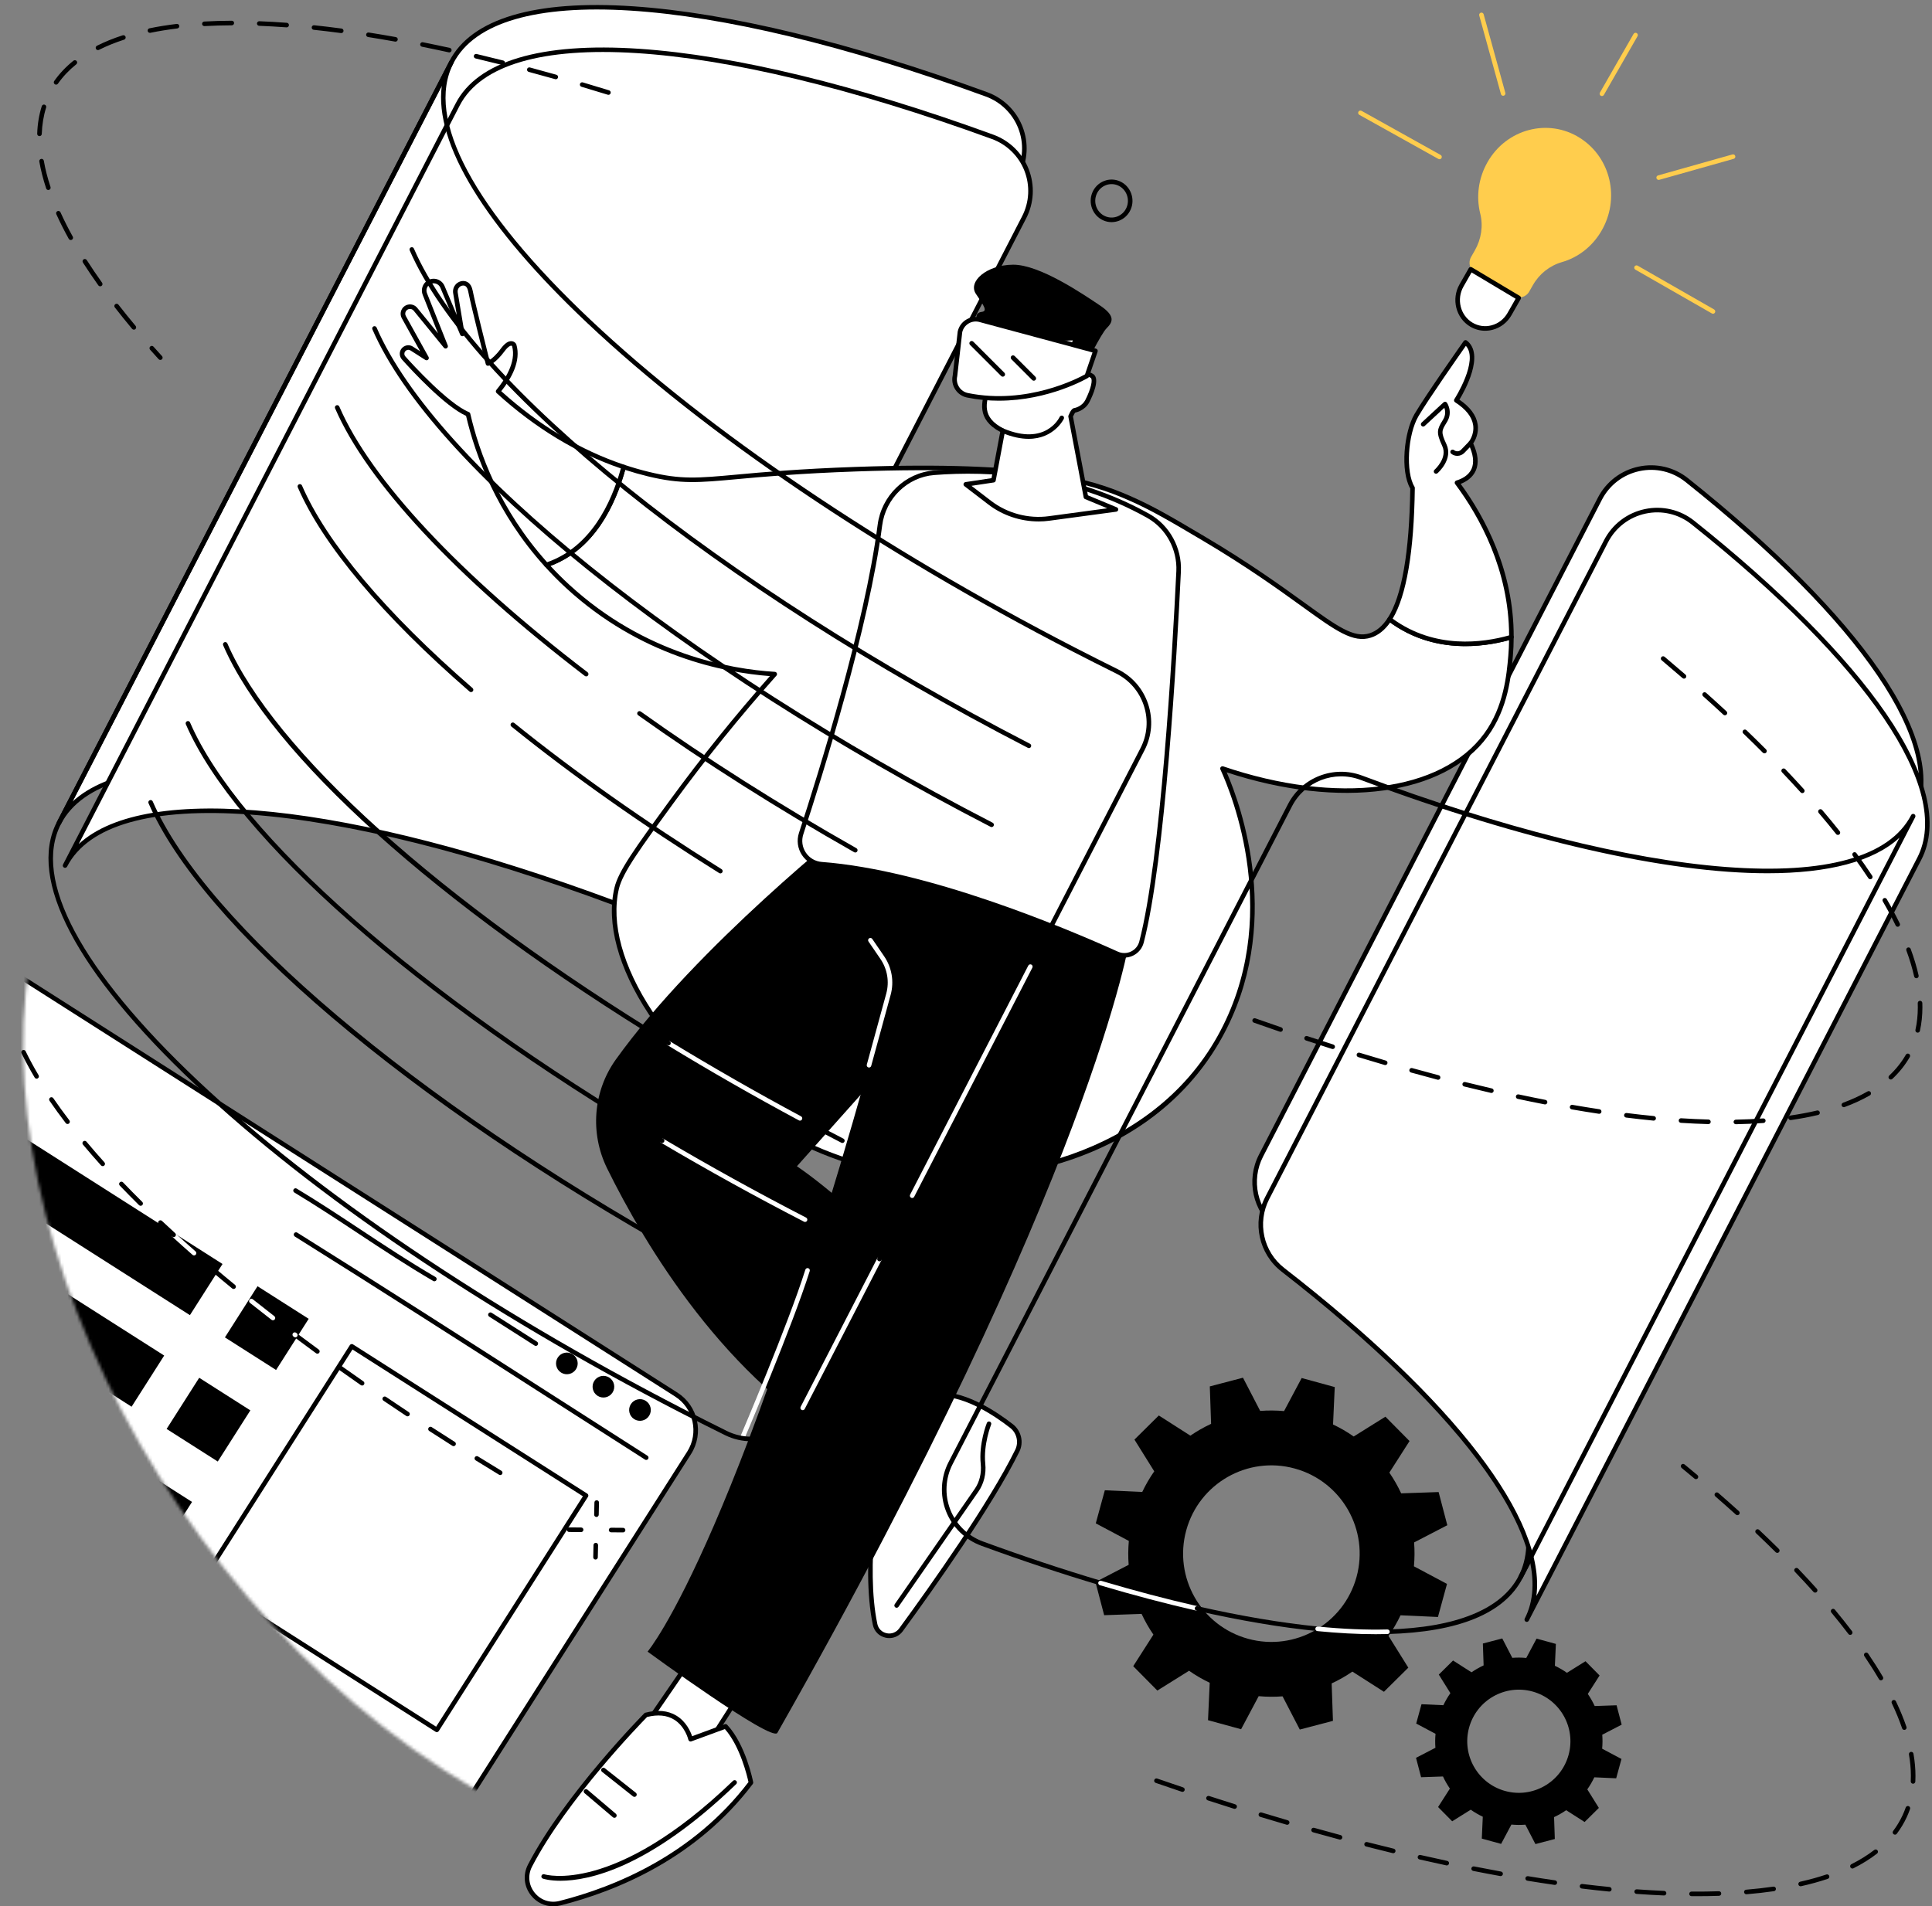 <svg width="614" height="606" viewBox="0 0 614 606" fill="none" xmlns="http://www.w3.org/2000/svg">
<rect x="0" y="0" width="614" height="606" fill="#808080" stroke="none"/>
<g clip-path="url(#clip0_7216_8908)">
<mask id="mask0_7216_8908" style="mask-type:luminance" maskUnits="userSpaceOnUse" x="7" y="-1" width="607" height="606">
<path d="M151.671 569.209C279.325 643.393 435.028 589.194 520.247 503.99C631.894 392.357 641.131 208.924 562.288 100.182C529.51 54.967 461.069 -7.673 387.997 0.772C326.061 7.928 317.801 59.431 214.682 140.128C97.76 231.628 47.23 213.269 19.944 270.995C-20.717 357.013 40.887 504.831 151.671 569.206V569.209Z" fill="white"/>
</mask>
<g mask="url(#mask0_7216_8908)">
<path d="M0.73 306.832L214.894 443.294C221.148 447.281 222.989 455.583 219.006 461.842L149.261 571.352C145.275 577.608 136.975 579.449 130.718 575.465L0.73 492.638V306.832Z" fill="white"/>
<path d="M137.909 578.293C142.59 578.293 147.175 575.978 149.87 571.746L219.615 462.236C223.81 455.649 221.863 446.88 215.282 442.685L1.117 306.222C0.892 306.08 0.61 306.07 0.375 306.199C0.143 306.328 -0.002 306.57 -0.002 306.838V492.645C-0.002 492.893 0.124 493.125 0.335 493.258L130.324 576.084C132.675 577.581 135.307 578.296 137.909 578.296V578.293ZM1.454 308.159L214.5 443.91C220.407 447.675 222.151 455.543 218.39 461.451L148.645 570.961C144.881 576.869 137.015 578.614 131.106 574.852L1.454 492.238V308.156V308.159Z" fill="black"/>
<path d="M205.373 464.093C205.612 464.093 205.847 463.974 205.986 463.759C206.201 463.421 206.102 462.971 205.764 462.756C194.955 455.855 184.136 448.92 173.303 441.976C147.51 425.442 120.836 408.345 94.467 391.84C94.129 391.628 93.679 391.731 93.464 392.072C93.252 392.413 93.355 392.86 93.696 393.076C120.058 409.577 146.726 426.674 172.519 443.205C183.351 450.149 194.174 457.083 204.979 463.984C205.102 464.06 205.238 464.1 205.37 464.1L205.373 464.093Z" fill="black"/>
<path d="M200.483 446.367C199.46 447.97 199.933 450.099 201.536 451.122C203.138 452.146 205.267 451.672 206.29 450.069C207.313 448.467 206.839 446.337 205.237 445.314C203.635 444.291 201.506 444.764 200.483 446.367Z" fill="black"/>
<path d="M188.866 438.963C187.843 440.569 188.316 442.695 189.919 443.718C191.524 444.741 193.65 444.268 194.673 442.665C195.696 441.062 195.222 438.933 193.62 437.909C192.018 436.886 189.889 437.36 188.866 438.963Z" fill="black"/>
<path d="M177.249 431.562C176.226 433.164 176.699 435.294 178.301 436.317C179.904 437.34 182.033 436.867 183.056 435.264C184.079 433.661 183.605 431.532 182.003 430.509C180.4 429.485 178.272 429.959 177.249 431.562Z" fill="black"/>
<path d="M138.041 407.305C138.293 407.305 138.535 407.176 138.67 406.944C138.872 406.596 138.756 406.153 138.409 405.951C130.119 401.126 122.177 395.87 114.499 390.791C107.951 386.459 101.181 381.982 94.301 377.843C93.957 377.637 93.51 377.747 93.301 378.091C93.096 378.435 93.205 378.883 93.55 379.088C100.403 383.211 107.16 387.678 113.695 392.003C121.392 397.092 129.351 402.358 137.677 407.206C137.793 407.272 137.919 407.305 138.041 407.305Z" fill="black"/>
<path d="M170.28 427.846C170.518 427.846 170.753 427.727 170.892 427.508C171.107 427.17 171.008 426.72 170.67 426.505L156.246 417.315C155.908 417.1 155.458 417.199 155.243 417.537C155.028 417.875 155.127 418.325 155.465 418.541L169.889 427.73C170.008 427.806 170.144 427.843 170.28 427.843V427.846Z" fill="black"/>
<path d="M138.823 550.626C138.876 550.626 138.929 550.619 138.982 550.609C139.171 550.566 139.333 550.453 139.439 550.291L186.871 475.816C187.086 475.478 186.987 475.028 186.649 474.813L112.193 427.369C112.031 427.266 111.835 427.23 111.643 427.273C111.454 427.316 111.292 427.429 111.186 427.591L63.755 502.066C63.54 502.404 63.639 502.854 63.977 503.07L138.433 550.513C138.552 550.589 138.688 550.626 138.823 550.626ZM185.249 475.647L138.602 548.897L65.37 502.235L112.017 428.985L185.249 475.647Z" fill="black"/>
<path d="M81.841 408.877L98.1 419.237L87.74 435.503L71.481 425.142L81.841 408.877Z" fill="black"/>
<path d="M0.73 357.212L70.717 401.808L60.358 418.071L0.73 380.075V357.212Z" fill="black"/>
<path d="M63.308 437.979L79.566 448.339L69.208 464.602L52.95 454.242L63.308 437.979Z" fill="black"/>
<path d="M0.729 398.129L52.18 430.913L41.821 447.178L0.729 420.991V398.129Z" fill="black"/>
<path d="M44.769 467.084L61.027 477.445L50.669 493.708L34.411 483.347L44.769 467.084Z" fill="black"/>
<path d="M0.73 439.042L33.645 460.017L23.289 476.283L0.73 461.908V439.042Z" fill="white"/>
</g>
<path d="M450.077 547.894L451.759 541.751L458.708 542.065C459.354 540.711 460.099 539.429 460.94 538.231L457.261 532.336L461.79 527.856L467.65 531.604C468.872 530.767 470.16 530.035 471.501 529.409L471.262 522.455L477.423 520.839L480.621 527.008C482.081 526.892 483.568 526.906 485.058 527.041L488.325 520.898L494.466 522.581L494.152 529.531C495.503 530.177 496.787 530.922 497.986 531.763L503.879 528.084L508.358 532.614L504.61 538.476C505.448 539.698 506.183 540.986 506.805 542.327L513.757 542.089L515.373 548.251L509.205 551.45C509.321 552.911 509.308 554.397 509.172 555.888L515.313 559.156L513.632 565.299L506.683 564.984C506.037 566.339 505.292 567.62 504.451 568.819L508.129 574.713L503.6 579.194L497.741 575.445C496.519 576.283 495.231 577.018 493.89 577.641L494.129 584.595L487.968 586.211L484.77 580.041C483.31 580.157 481.823 580.144 480.333 580.008L477.066 586.151L470.924 584.469L471.239 577.518C469.885 576.872 468.604 576.127 467.405 575.286L461.512 578.965L457.033 574.435L460.781 568.574C459.943 567.352 459.208 566.064 458.586 564.723L451.633 564.961L450.018 558.798L456.186 555.599C456.07 554.139 456.083 552.652 456.219 551.162L450.077 547.894ZM478.363 569.339C487.097 571.73 496.115 566.587 498.505 557.855C500.896 549.119 495.754 540.098 487.024 537.708C478.291 535.317 469.272 540.459 466.882 549.192C464.492 557.927 469.633 566.948 478.363 569.339Z" fill="black"/>
<path d="M348.242 484.254L351.119 473.74L363.008 474.28C364.11 471.965 365.385 469.769 366.828 467.716L360.531 457.63L368.278 449.963L378.306 456.378C380.395 454.947 382.597 453.689 384.894 452.623L384.484 440.721L395.025 437.956L400.494 448.513C402.994 448.318 405.533 448.338 408.085 448.566L413.677 438.055L424.188 440.933L423.649 452.825C425.963 453.927 428.158 455.202 430.21 456.646L440.294 450.348L447.959 458.096L441.546 468.127C442.976 470.216 444.234 472.419 445.3 474.717L457.199 474.306L459.963 484.85L449.409 490.32C449.604 492.821 449.584 495.36 449.356 497.914L459.864 503.507L456.987 514.021L445.098 513.481C443.996 515.796 442.721 517.991 441.278 520.044L447.571 530.131L439.824 537.797L429.796 531.383C427.707 532.817 425.506 534.072 423.208 535.138L423.619 547.039L413.078 549.804L407.609 539.247C405.109 539.443 402.57 539.423 400.017 539.194L394.426 549.705L383.914 546.827L384.454 534.936C382.14 533.833 379.945 532.558 377.892 531.114L367.808 537.41L360.144 529.661L366.56 519.63C365.126 517.541 363.872 515.339 362.806 513.04L350.907 513.451L348.143 502.907L358.697 497.437C358.502 494.937 358.522 492.397 358.75 489.844L348.242 484.25V484.254ZM396.644 520.952C411.588 525.045 427.019 516.246 431.111 501.298C435.203 486.35 426.406 470.915 411.462 466.822C396.518 462.729 381.087 471.528 376.995 486.476C372.903 501.424 381.7 516.859 396.644 520.952Z" fill="black"/>
<path d="M608.012 259.444L483.261 501.338C495.428 477.743 463.702 435.115 405.769 390.145C398.823 384.754 396.738 375.154 400.77 367.335L508.442 158.56C513.719 148.328 527.048 145.427 536.049 152.603C590.459 195.957 619.788 236.615 608.012 259.444Z" fill="white"/>
<path d="M483.261 502.066C483.526 502.066 483.778 501.924 483.907 501.672L608.658 259.779C614.468 248.516 610.591 232.446 597.448 213.309C584.838 194.943 563.763 173.756 536.499 152.033C532.05 148.49 526.306 147.139 520.731 148.334C515.133 149.533 510.415 153.139 507.793 158.229L400.118 367.008C395.917 375.15 398.105 385.125 405.319 390.724C434.221 413.16 456.657 435.101 470.207 454.182C484.049 473.677 488.343 489.86 482.626 500.983L482.612 501.006C482.427 501.364 482.569 501.801 482.924 501.987C483.029 502.043 483.145 502.069 483.255 502.069L483.261 502.066ZM607.367 259.113L486.317 493.827C489.442 469.713 460.481 431.701 406.213 389.575C399.552 384.406 397.536 375.197 401.412 367.673L509.087 158.895C511.511 154.196 515.868 150.864 521.039 149.758C526.184 148.655 531.491 149.901 535.596 153.172C591.694 197.874 618.527 237.476 607.367 259.113Z" fill="black"/>
<path d="M609.968 272.955L485.216 514.848C497.383 491.254 465.657 448.626 407.724 403.656C400.779 398.265 398.693 388.665 402.725 380.846L510.4 172.068C515.677 161.835 529.006 158.934 538.008 166.11C592.411 209.468 621.744 250.126 609.968 272.955Z" fill="white"/>
<path d="M485.213 515.577C485.478 515.577 485.729 515.435 485.859 515.183L610.613 273.29C616.423 262.027 612.547 245.957 599.403 226.82C586.793 208.454 565.718 187.267 538.458 165.544C534.008 162.001 528.261 160.653 522.689 161.845C517.091 163.044 512.373 166.65 509.751 171.74L402.076 380.518C397.875 388.661 400.063 398.635 407.277 404.235C436.179 426.67 458.615 448.612 472.166 467.693C486.017 487.201 490.308 503.394 484.571 514.517C484.385 514.875 484.528 515.312 484.882 515.497C484.988 515.554 485.104 515.58 485.213 515.58V515.577ZM609.322 272.624L488.272 507.335C491.397 483.221 462.436 445.208 408.168 403.083C401.507 397.914 399.491 388.704 403.367 381.181L511.043 172.402C513.466 167.703 517.823 164.372 522.994 163.266C528.139 162.163 533.446 163.408 537.551 166.68C593.649 211.385 620.479 250.987 609.322 272.624Z" fill="black"/>
<path d="M323.515 55.577L215.662 264.7C211.421 272.922 201.707 276.684 193.037 273.458C104.12 240.377 33.044 233.86 18.719 261.637L143.473 19.743C157.567 -7.583 226.6 -1.715 313.511 29.989C323.866 33.767 328.571 45.775 323.519 55.577H323.515Z" fill="white"/>
<path d="M199.396 275.336C206.335 275.336 212.967 271.518 216.31 265.034L324.161 55.911C326.664 51.06 326.958 45.361 324.972 40.271C322.982 35.178 318.894 31.181 313.756 29.307C270.38 13.485 231.47 4.044 201.23 2.004C169.985 -0.102 149.783 5.915 142.824 19.409L18.073 261.302C17.887 261.66 18.03 262.097 18.387 262.282C18.745 262.468 19.182 262.325 19.367 261.971C26.154 248.811 46.386 243.102 77.853 245.453C108.814 247.768 148.558 257.689 192.785 274.141C194.957 274.949 197.191 275.333 199.396 275.333V275.336ZM322.87 55.242L215.016 264.365C210.947 272.253 201.605 275.869 193.292 272.776C109.112 241.457 44.505 234.953 23.062 254.802L144.119 20.078C157.596 -6.053 223.988 -1.894 313.259 30.674C318.003 32.406 321.781 36.095 323.618 40.801C325.452 45.5 325.181 50.762 322.87 55.242Z" fill="black"/>
<path d="M325.473 69.087L217.619 278.21C213.378 286.433 203.664 290.195 194.994 286.969C106.077 253.888 35.001 247.371 20.676 275.147L145.43 33.254C159.524 5.928 228.557 11.796 315.468 43.5C325.823 47.278 330.528 59.285 325.476 69.087H325.473Z" fill="white"/>
<path d="M201.353 288.847C208.292 288.847 214.924 285.029 218.267 278.545L326.118 69.422C328.621 64.571 328.915 58.872 326.929 53.782C324.939 48.689 320.851 44.692 315.713 42.818C272.337 26.995 233.427 17.554 203.187 15.514C171.928 13.408 151.737 19.425 144.781 32.92L20.03 274.813C19.845 275.171 19.987 275.608 20.345 275.793C20.702 275.979 21.139 275.836 21.324 275.482C28.111 262.322 48.336 256.613 79.81 258.964C110.771 261.279 150.515 271.2 194.742 287.652C196.914 288.46 199.148 288.844 201.353 288.844V288.847ZM324.827 68.753L216.973 277.876C212.904 285.764 203.565 289.38 195.249 286.287C111.069 254.971 46.462 248.464 25.019 268.312L146.076 33.589C159.553 7.458 225.941 11.617 315.216 44.185C319.96 45.917 323.738 49.609 325.575 54.312C327.409 59.011 327.138 64.273 324.827 68.753Z" fill="black"/>
<path d="M198.192 148.444C200.732 149.291 203.35 150.053 206.059 150.709C223.33 154.894 226.853 150.719 272.02 149.146C327.191 147.222 345.857 152.616 358.861 158.312C366.277 161.56 372.146 165.037 382.442 171.131C417.462 191.864 426.428 204.934 435.545 201.98C437.634 201.305 439.73 199.778 441.62 196.851C455.634 207.414 471.601 205.076 480.338 202.52C480.335 204.497 480.252 206.51 480.07 208.56C479.547 214.488 478.633 224.866 472.257 233.615C458.531 252.45 424.673 256.633 388.517 244.311C390.805 249.271 409.255 291.019 387.511 329.85C365.048 369.961 315.902 378.018 283.6 372.511C230.915 363.531 188.8 312.63 195.998 282.34C197.236 277.128 202.692 269.597 213.551 254.745C226.392 237.185 238.009 223.502 246.213 214.296C237.39 213.756 206.916 210.812 180.368 186.35C177.958 184.128 175.733 181.863 173.664 179.575C188.774 174.515 195.398 158.928 198.199 148.444H198.192Z" fill="white"/>
<path d="M302.421 374.783C315.047 374.783 327.903 372.809 339.47 368.975C361.125 361.799 377.956 348.39 388.143 330.2C408.291 294.221 394.42 256.06 389.855 245.523C425.944 257.375 459.153 252.828 472.842 234.042C479.338 225.127 480.248 214.796 480.791 208.623C480.966 206.646 481.056 204.593 481.062 202.523C481.062 202.295 480.957 202.076 480.771 201.94C480.589 201.801 480.351 201.758 480.129 201.825C471.866 204.242 455.931 206.735 442.053 196.271C441.891 196.149 441.686 196.102 441.487 196.135C441.289 196.172 441.113 196.288 441.004 196.457C439.382 198.967 437.468 200.593 435.316 201.291C430.277 202.924 425.02 199.126 414.542 191.559C407.202 186.261 397.154 179.002 382.81 170.508C372.361 164.322 366.607 160.915 359.148 157.649C346.598 152.152 328.479 146.453 271.989 148.424C253.89 149.056 242.495 150.099 234.175 150.864C221.651 152.013 216.467 152.49 206.227 150.007C203.655 149.384 201.029 148.626 198.42 147.758C198.228 147.695 198.023 147.712 197.844 147.808C197.669 147.904 197.54 148.066 197.487 148.261C194.468 159.57 187.84 174.061 173.425 178.889C173.193 178.969 173.015 179.157 172.952 179.396C172.889 179.634 172.952 179.886 173.117 180.068C175.282 182.459 177.554 184.757 179.868 186.89C203.413 208.587 230.011 213.812 244.677 214.925C233.606 227.422 222.939 240.668 212.954 254.318C201.599 269.849 196.527 276.935 195.282 282.174C192.604 293.446 196.461 307.719 206.141 322.362C223.201 348.165 253.556 368.13 283.471 373.23C289.592 374.273 295.975 374.786 302.417 374.786L302.421 374.783ZM388.514 243.582C388.312 243.582 388.113 243.668 387.974 243.824C387.779 244.039 387.732 244.35 387.855 244.615C391.368 252.225 407.821 292.089 386.875 329.492C365.843 367.051 318.656 377.747 283.722 371.793C254.185 366.756 224.21 347.036 207.362 321.554C197.904 307.252 194.12 293.383 196.702 282.505C197.931 277.329 203.688 269.461 214.136 255.172C224.386 241.155 235.361 227.565 246.752 214.779C246.938 214.57 246.987 214.276 246.882 214.017C246.776 213.759 246.531 213.587 246.253 213.57C232.146 212.709 204.889 207.957 180.858 185.814C178.835 183.949 176.848 181.962 174.935 179.893C188.929 174.647 195.563 160.636 198.692 149.374C201.099 150.156 203.516 150.844 205.886 151.417C216.361 153.957 221.982 153.441 234.311 152.308C242.614 151.546 253.983 150.503 272.046 149.871C328.224 147.91 346.164 153.543 358.569 158.977C365.945 162.209 371.673 165.6 382.071 171.756C396.36 180.217 406.378 187.453 413.694 192.735C424.57 200.589 430.029 204.53 435.766 202.672C438.051 201.93 440.077 200.324 441.795 197.887C455.521 207.832 470.975 205.841 479.599 203.484C479.573 205.182 479.487 206.865 479.344 208.494C478.815 214.517 477.927 224.598 471.67 233.184C458.16 251.725 424.835 255.917 388.752 243.619C388.676 243.592 388.596 243.579 388.517 243.579L388.514 243.582Z" fill="black"/>
<path d="M130.834 110.792L135.552 113.806L128.338 100.818C127.987 100.186 127.964 99.424 128.271 98.772C128.977 97.285 130.993 97.04 132.032 98.315L141.617 110.07L135.018 93.477C134.476 92.112 134.992 90.552 136.243 89.784C137.823 88.811 139.895 89.476 140.617 91.185L146.924 106.156L144.742 93.102C144.484 91.546 145.639 90.029 147.215 90.043C148.195 90.052 149.142 90.619 149.516 92.536C150.41 97.142 155.078 115.564 155.078 115.564C155.078 115.564 157.104 114.836 159.719 111.292C162.335 107.746 163.404 109.706 163.404 109.706C165.003 115.114 161.126 121.021 158.299 124.422C167.863 133.131 181.126 142.751 198.195 148.44C195.395 158.925 188.773 174.512 173.66 179.572C157.117 161.289 151.025 141.586 148.744 131.661C142.077 128.919 130.791 116.587 128.285 113.786C127.957 113.422 127.781 112.951 127.781 112.465C127.781 110.895 129.516 109.944 130.837 110.789L130.834 110.792Z" fill="white"/>
<path d="M173.66 180.3C173.736 180.3 173.816 180.287 173.892 180.264C188.919 175.234 195.785 160.286 198.897 148.632C198.996 148.262 198.788 147.877 198.424 147.755C184.565 143.135 171.409 135.264 159.299 124.349C162.46 120.405 165.665 114.796 164.099 109.504C164.083 109.454 164.066 109.408 164.039 109.362C163.993 109.276 163.55 108.514 162.576 108.448C161.504 108.375 160.385 109.166 159.13 110.865C157.614 112.922 156.312 113.978 155.548 114.481C154.598 110.713 150.989 96.351 150.224 92.404C149.708 89.738 148.119 89.327 147.218 89.321C147.208 89.321 147.202 89.321 147.192 89.321C146.278 89.321 145.404 89.728 144.795 90.443C144.136 91.215 143.855 92.228 144.02 93.228L145.179 100.156L141.282 90.907C140.855 89.897 140.014 89.125 138.971 88.791C137.925 88.456 136.793 88.595 135.859 89.168C134.303 90.125 133.668 92.053 134.343 93.751L139.196 105.957L132.595 97.861C131.946 97.066 130.95 96.669 129.94 96.791C128.924 96.914 128.053 97.54 127.616 98.467C127.205 99.331 127.238 100.345 127.702 101.179L133.519 111.65L131.224 110.183C130.377 109.64 129.344 109.607 128.46 110.09C127.576 110.574 127.05 111.464 127.05 112.471C127.05 113.14 127.295 113.782 127.738 114.279C130.854 117.76 141.405 129.191 148.115 132.194C151.045 144.732 157.756 163.094 173.117 180.068C173.256 180.224 173.455 180.307 173.657 180.307L173.66 180.3ZM197.311 148.914C194.242 160.001 187.707 173.853 173.879 178.73C158.809 161.921 152.277 143.791 149.453 131.502C149.4 131.274 149.238 131.082 149.019 130.992C142.454 128.29 131.046 115.783 128.824 113.302C128.619 113.074 128.506 112.776 128.506 112.465C128.506 111.998 128.751 111.584 129.162 111.358C129.572 111.133 130.049 111.15 130.447 111.402L135.164 114.415C135.446 114.594 135.81 114.561 136.055 114.332C136.296 114.104 136.353 113.739 136.19 113.448L128.977 100.46C128.742 100.033 128.722 99.517 128.93 99.076C129.159 98.596 129.589 98.285 130.115 98.222C130.645 98.159 131.135 98.358 131.469 98.768L141.054 110.524C141.279 110.802 141.676 110.875 141.987 110.693C142.299 110.511 142.428 110.13 142.295 109.799L135.697 93.205C135.283 92.165 135.674 90.986 136.627 90.4C137.2 90.049 137.895 89.963 138.534 90.168C139.173 90.374 139.69 90.844 139.951 91.463L146.258 106.434C146.4 106.775 146.775 106.954 147.132 106.852C147.486 106.749 147.708 106.398 147.645 106.034L145.464 92.98C145.368 92.413 145.536 91.817 145.907 91.38C146.248 90.983 146.741 90.761 147.212 90.768C147.546 90.768 148.436 90.778 148.804 92.672C149.691 97.245 154.184 114.988 154.372 115.74C154.422 115.938 154.555 116.107 154.737 116.203C154.919 116.299 155.131 116.316 155.323 116.246C155.412 116.213 157.59 115.402 160.305 111.719C161.596 109.968 162.311 109.878 162.484 109.888C162.613 109.898 162.699 109.971 162.742 110.014C164.185 115.167 160.239 120.949 157.746 123.949C157.498 124.247 157.528 124.69 157.816 124.952C170.025 136.069 183.314 144.126 197.318 148.904L197.311 148.914Z" fill="black"/>
<path d="M448.909 155.106C445.804 150.04 446.694 137.864 450.164 131.949C453.677 125.962 465.744 108.842 465.744 108.842C471.713 113.504 462.817 127.267 462.817 127.267C473.133 133.873 467.349 140.887 467.349 140.887C471.511 149.543 466.207 152.494 463.036 153.457C469.922 162.706 480.39 180.224 480.334 202.523C471.594 205.08 455.63 207.418 441.616 196.854C445.552 190.758 448.605 178.552 448.909 155.106Z" fill="white"/>
<path d="M465.725 205.404C471.618 205.404 476.829 204.305 480.543 203.219C480.851 203.129 481.066 202.845 481.066 202.523C481.119 181.562 472.071 164.59 464.215 153.818C466.006 153.119 468.019 151.854 469.012 149.596C470.032 147.275 469.757 144.374 468.198 140.966C468.79 140.089 470.062 137.791 469.601 134.85C469.151 131.989 467.208 129.366 463.814 127.052C465.519 124.233 471.932 112.749 466.198 108.269C466.043 108.146 465.841 108.093 465.645 108.123C465.45 108.153 465.271 108.262 465.159 108.424C465.039 108.597 453.032 125.641 449.546 131.585C446.189 137.307 444.964 149.725 448.188 155.305C447.91 175.674 445.497 189.522 441.014 196.463C440.806 196.785 440.882 197.208 441.186 197.437C449.311 203.56 458.09 205.408 465.731 205.408L465.725 205.404ZM479.609 201.974C471.32 204.308 456.054 206.461 442.59 196.665C447.006 189.301 449.377 175.33 449.638 155.113C449.638 154.977 449.602 154.841 449.532 154.722C446.695 150.093 447.367 138.155 450.794 132.313C453.853 127.098 463.586 113.18 465.864 109.938C470.048 114.61 462.295 126.744 462.212 126.869C462.106 127.032 462.07 127.23 462.113 127.419C462.153 127.608 462.268 127.773 462.431 127.876C465.827 130.052 467.754 132.472 468.165 135.069C468.645 138.132 466.814 140.397 466.797 140.42C466.619 140.638 466.579 140.943 466.701 141.198C468.231 144.377 468.559 147.006 467.681 149.007C466.728 151.176 464.52 152.242 462.831 152.755C462.606 152.825 462.427 153 462.351 153.222C462.278 153.447 462.318 153.696 462.457 153.884C470.244 164.339 479.504 181.135 479.609 201.97V201.974Z" fill="black"/>
<path d="M456.386 150.596C456.554 150.596 456.723 150.537 456.859 150.417C457.068 150.239 461.908 145.97 459.673 141.182C457.892 137.36 458.163 136.916 459.673 134.453L459.872 134.128C461.802 130.959 459.931 128.148 459.852 128.028C459.733 127.853 459.544 127.74 459.332 127.714C459.12 127.691 458.912 127.76 458.756 127.903L451.797 134.34C451.502 134.612 451.483 135.072 451.757 135.367C452.032 135.661 452.489 135.678 452.784 135.406L459.024 129.635C459.319 130.466 459.544 131.863 458.63 133.37L458.435 133.691C456.737 136.466 456.339 137.46 458.359 141.794C460.127 145.583 455.952 149.281 455.909 149.318C455.608 149.583 455.575 150.04 455.836 150.344C455.978 150.51 456.18 150.596 456.386 150.596Z" fill="black"/>
<path d="M463.148 144.91C463.966 144.91 464.777 144.592 465.38 143.973L467.876 141.394C468.154 141.105 468.147 140.645 467.859 140.367C467.571 140.089 467.111 140.095 466.83 140.384L464.334 142.963C463.744 143.573 462.768 143.629 462.109 143.092C461.798 142.837 461.341 142.884 461.086 143.195C460.831 143.506 460.877 143.963 461.188 144.218C461.758 144.685 462.453 144.914 463.148 144.914V144.91Z" fill="black"/>
<path d="M224.449 520.001C224.3 520.839 198.689 557.835 198.689 557.835L219.361 563.242L239.734 531.376L224.449 520.001Z" fill="white"/>
<path d="M219.361 563.968C219.606 563.968 219.838 563.845 219.973 563.633L240.347 531.767C240.552 531.446 240.473 531.018 240.168 530.793L224.883 519.418C224.681 519.269 224.416 519.233 224.181 519.326C223.983 519.405 223.827 519.567 223.761 519.769C223.062 521.197 208.055 543.026 198.09 557.418C197.954 557.613 197.925 557.861 198.007 558.083C198.09 558.305 198.275 558.474 198.504 558.534L219.175 563.941C219.235 563.958 219.298 563.964 219.361 563.964V563.968ZM238.758 531.555L219.033 562.405L199.878 557.394C210.197 542.486 222.056 525.25 224.648 521.058L238.758 531.555Z" fill="black"/>
<path d="M219.472 552.874C219.472 552.874 217.068 542.059 205.266 545.155C205.266 545.155 180.108 570.518 168.425 593.075C165.121 599.457 170.971 606.775 177.933 605.01C194.228 600.88 220.412 590.784 238.65 566.673C238.65 566.673 236.396 555.02 230.579 548.791L219.469 552.874H219.472Z" fill="white"/>
<path d="M175.839 606C176.591 606 177.356 605.908 178.114 605.715C196.13 601.149 221.357 590.744 239.235 567.11C239.36 566.945 239.407 566.736 239.367 566.534C239.274 566.051 237.007 554.603 231.114 548.294C230.915 548.079 230.604 548.01 230.332 548.109L219.953 551.924C219.463 550.454 218.103 547.301 214.978 545.394C212.289 543.754 208.962 543.437 205.085 544.453C204.96 544.486 204.847 544.552 204.754 544.645C204.503 544.9 179.385 570.346 167.785 592.744C166.129 595.943 166.497 599.692 168.748 602.53C170.522 604.768 173.111 606.004 175.843 606.004L175.839 606ZM237.874 566.494C220.265 589.605 195.481 599.811 177.756 604.301C174.803 605.05 171.787 604.023 169.883 601.622C167.993 599.238 167.682 596.092 169.072 593.41C180.127 572.071 203.612 547.884 205.645 545.811C209.035 544.96 211.915 545.235 214.206 546.629C217.768 548.794 218.752 552.993 218.762 553.037C218.808 553.242 218.94 553.414 219.122 553.517C219.308 553.616 219.526 553.633 219.722 553.56L230.372 549.646C235.229 555.149 237.473 564.656 237.871 566.501L237.874 566.494Z" fill="black"/>
<path d="M178.133 597.871C187.018 597.871 206.2 593.93 233.973 567.14C234.261 566.862 234.271 566.402 233.993 566.114C233.715 565.825 233.255 565.816 232.963 566.094C195.179 602.54 173.22 595.887 173.001 595.817C172.62 595.692 172.21 595.9 172.084 596.278C171.958 596.659 172.163 597.069 172.544 597.195C172.799 597.281 174.696 597.871 178.133 597.871Z" fill="black"/>
<path d="M195.256 577.859C195.461 577.859 195.666 577.773 195.808 577.604C196.067 577.299 196.03 576.839 195.726 576.578L186.704 568.915C186.396 568.656 185.939 568.693 185.678 568.998C185.42 569.302 185.456 569.762 185.761 570.021L194.782 577.684C194.918 577.799 195.087 577.856 195.252 577.856L195.256 577.859Z" fill="black"/>
<path d="M201.632 571.203C201.847 571.203 202.059 571.107 202.201 570.928C202.449 570.614 202.396 570.157 202.082 569.908L192.223 562.097C191.908 561.848 191.451 561.901 191.2 562.216C190.952 562.53 191.004 562.987 191.319 563.236L201.178 571.047C201.31 571.153 201.473 571.203 201.628 571.203H201.632Z" fill="black"/>
<path d="M287.711 435.771L304.867 448.947L289.804 469.418L273.744 454.103L287.711 435.771Z" fill="white"/>
<path d="M289.804 470.147C289.824 470.147 289.847 470.147 289.867 470.147C290.076 470.13 290.264 470.021 290.39 469.852L305.454 449.38C305.689 449.063 305.626 448.612 305.311 448.374L288.156 435.197C288.003 435.082 287.808 435.029 287.616 435.055C287.424 435.082 287.252 435.181 287.133 435.337L273.162 453.666C272.937 453.96 272.97 454.378 273.238 454.632L289.298 469.948C289.433 470.077 289.612 470.15 289.801 470.15L289.804 470.147ZM303.861 449.089L289.708 468.322L274.718 454.023L287.851 436.79L303.861 449.086V449.089Z" fill="black"/>
<path d="M279.601 467.018L295.545 454.099L298.547 443.274C306.92 443.069 316.319 449.308 321.473 453.321C323.86 455.179 324.638 458.444 323.304 461.16C314.799 478.442 295.621 505.404 286.338 518.1C284 521.299 278.932 520.266 278.114 516.385C274.016 496.95 279.601 467.014 279.601 467.014V467.018Z" fill="white"/>
<path d="M282.629 520.73C284.314 520.73 285.893 519.942 286.923 518.534C297.159 504.533 315.58 478.505 323.956 461.484C325.429 458.487 324.571 454.815 321.919 452.748C316.99 448.91 307.515 442.542 298.947 442.542C298.808 442.542 298.666 442.542 298.527 442.549C298.205 442.556 297.931 442.774 297.845 443.082L294.905 453.682L279.139 466.455C279.004 466.564 278.914 466.716 278.881 466.885C278.825 467.186 273.316 497.188 277.398 516.541C277.832 518.604 279.391 520.16 281.464 520.604C281.854 520.687 282.245 520.73 282.629 520.73ZM299.099 444C307.194 444.072 316.272 450.199 321.026 453.898C323.138 455.543 323.82 458.461 322.651 460.842C314.325 477.763 295.957 503.712 285.747 517.677C284.827 518.935 283.301 519.514 281.771 519.183C280.268 518.859 279.139 517.733 278.825 516.239C275.004 498.122 279.735 470.402 280.268 467.412L296.004 454.666C296.12 454.57 296.206 454.441 296.246 454.295L299.103 444H299.099Z" fill="black"/>
<path d="M284.947 511.087C285.176 511.087 285.404 510.977 285.546 510.775L310.946 474.16C312.687 471.654 313.458 468.498 313.127 465.282C312.495 459.186 314.958 452.927 314.981 452.864C315.13 452.49 314.948 452.069 314.577 451.92C314.203 451.771 313.779 451.954 313.634 452.328C313.528 452.596 311.015 458.984 311.684 465.435C311.982 468.306 311.296 471.11 309.754 473.332L284.355 509.947C284.126 510.279 284.209 510.729 284.537 510.961C284.662 511.047 284.808 511.09 284.95 511.09L284.947 511.087Z" fill="black"/>
<path d="M270.618 261.911C270.618 261.911 221.634 300.599 195.715 336.81C188.471 346.93 187.448 360.249 192.944 371.415C204.875 395.659 230.678 439.132 270.618 460.815L304.158 417.948C304.158 417.948 274.829 385.512 253.267 370.736L308.246 309.097L321.916 278.141L270.614 261.911H270.618Z" fill="black"/>
<path d="M247.048 550.861C245.309 553.924 205.804 525.034 205.804 525.034C205.804 525.034 236.03 489.648 284.064 309.785C284.623 307.692 293.479 263.706 293.479 263.706L359.119 298.119C359.119 298.119 347.585 373.809 247.048 550.857V550.861Z" fill="black"/>
<path d="M276.174 339.357C276.495 339.357 276.786 339.145 276.875 338.82L283.05 316.256C284.198 312.06 283.447 307.593 280.994 304.004L277.213 298.477C276.988 298.146 276.534 298.059 276.203 298.288C275.872 298.513 275.786 298.967 276.015 299.298L279.795 304.825C282.01 308.063 282.686 312.087 281.649 315.872L275.475 338.436C275.369 338.824 275.597 339.224 275.985 339.33C276.048 339.347 276.114 339.357 276.177 339.357H276.174Z" fill="white"/>
<path d="M236.075 457.404C236.356 457.404 236.625 457.239 236.744 456.964C236.893 456.613 251.801 421.631 257.336 404.053C257.455 403.669 257.243 403.262 256.863 403.143C256.475 403.023 256.071 403.235 255.949 403.616C250.437 421.124 235.555 456.04 235.406 456.391C235.247 456.762 235.42 457.189 235.79 457.345C235.883 457.385 235.979 457.404 236.075 457.404Z" fill="white"/>
<path d="M374.569 181.631C373.321 207.838 369.617 273.227 362.77 299.49C361.89 302.865 358.165 304.623 354.987 303.189C339.344 296.129 294.922 277.277 261.117 274.727C256.3 274.363 253.109 269.571 254.612 264.978C261.088 245.182 275.562 198.719 279.637 166.962C280.796 157.934 287.967 150.977 296.879 150.282C313.333 149 339.91 149.941 364.939 163.998C371.193 167.511 374.917 174.363 374.569 181.628V181.631Z" fill="white"/>
<path d="M357.314 304.417C358.258 304.417 359.198 304.209 360.072 303.792C361.764 302.984 363.002 301.483 363.476 299.675C370.319 273.429 374.023 208.404 375.298 181.668C375.655 174.164 371.729 166.981 365.296 163.368C340.559 149.473 314.405 148.189 296.823 149.56C287.642 150.275 280.11 157.553 278.915 166.872C274.82 198.791 260.071 245.957 253.92 264.756C253.132 267.163 253.486 269.75 254.893 271.856C256.297 273.955 258.545 275.267 261.061 275.455C294.353 277.965 337.626 296.152 354.686 303.854C355.523 304.232 356.417 304.421 357.314 304.421V304.417ZM373.844 181.595C372.57 208.285 368.875 273.19 362.069 299.305C361.704 300.699 360.751 301.854 359.446 302.477C358.132 303.106 356.616 303.123 355.288 302.523C338.159 294.791 294.697 276.528 261.174 274.002C259.108 273.846 257.257 272.766 256.105 271.041C254.946 269.309 254.655 267.183 255.304 265.203C261.468 246.367 276.247 199.093 280.359 167.051C281.468 158.414 288.437 151.666 296.935 151.007C314.323 149.652 340.165 150.917 364.585 164.633C370.544 167.981 374.179 174.637 373.848 181.595H373.844Z" fill="black"/>
<path d="M344.751 116.587C344.751 116.587 349.856 106.209 351.653 104.381C353.454 102.553 354.845 100.626 349.551 97.083C344.257 93.54 330.429 84.082 321.954 84.145C313.478 84.204 307.542 89.559 310.151 93.42C312.76 97.281 313.955 98.907 311.946 99.156C309.936 99.404 308.827 101.649 314.521 104.951C320.219 108.252 340.076 122.578 344.751 116.587Z" fill="black"/>
<path d="M315.733 152.646L318.693 136.913C309.784 132.439 313.373 126.234 314.704 121.28C316.137 115.948 320.553 104.375 320.553 104.375C327.863 108.669 342.195 107.388 342.195 107.388C342.195 107.388 340.139 110.663 341.321 112.279C342.5 113.895 341.765 120.094 341.765 120.094C341.765 120.094 344.324 117.687 347.062 119.528C348.601 120.564 346.843 124.985 345.582 127.465C344.32 129.946 341.606 130.433 341.606 130.433C341.606 130.433 341.159 130.164 340.245 132.35L345.108 157.977L354.656 161.941L333.412 164.809C326.708 165.713 319.921 163.912 314.551 159.799L306.94 153.97L315.733 152.646Z" fill="white"/>
<path d="M330.062 165.763C331.21 165.763 332.362 165.686 333.508 165.531L354.752 162.663C355.077 162.62 355.335 162.362 355.375 162.037C355.418 161.713 355.236 161.398 354.931 161.272L345.747 157.457L341 132.433C341.367 131.592 341.612 131.267 341.715 131.151C341.722 131.151 341.728 131.151 341.735 131.151C341.861 131.128 344.82 130.568 346.231 127.797C347.336 125.624 349.674 120.409 347.469 118.925C345.711 117.743 343.917 118.038 342.635 118.65C342.791 116.564 342.87 113.166 341.91 111.852C341.189 110.862 342.351 108.52 342.814 107.775C342.96 107.54 342.96 107.246 342.814 107.01C342.668 106.775 342.41 106.643 342.129 106.666C341.986 106.679 327.939 107.875 320.918 103.749C320.732 103.639 320.51 103.619 320.308 103.689C320.106 103.759 319.948 103.917 319.871 104.116C319.689 104.59 315.425 115.786 313.998 121.091C313.823 121.74 313.611 122.409 313.386 123.117C311.952 127.611 310.175 133.181 317.875 137.31L315.111 152.003L306.827 153.252C306.539 153.295 306.304 153.507 306.232 153.788C306.159 154.07 306.261 154.371 306.493 154.547L314.104 160.375C318.67 163.872 324.337 165.759 330.058 165.759L330.062 165.763ZM351.889 161.584L333.313 164.09C326.847 164.965 320.169 163.19 314.991 159.222L308.741 154.437L315.842 153.368C316.147 153.321 316.392 153.086 316.448 152.782L319.408 137.049C319.467 136.731 319.309 136.41 319.021 136.264C311.866 132.671 313.346 128.042 314.773 123.561C315.005 122.836 315.223 122.154 315.405 121.468C316.597 117.031 319.924 108.1 320.937 105.414C327.218 108.623 337.332 108.405 340.944 108.206C340.374 109.461 339.778 111.401 340.735 112.709C341.43 113.663 341.334 117.551 341.043 120.008C341.006 120.313 341.165 120.604 341.437 120.743C341.712 120.879 342.039 120.833 342.261 120.624C342.347 120.544 344.443 118.644 346.654 120.13C347.313 120.574 346.843 123.379 344.93 127.134C343.979 129.002 342.023 129.581 341.566 129.694C341.467 129.694 341.354 129.707 341.248 129.744C340.867 129.87 340.331 130.247 339.57 132.068C339.513 132.201 339.5 132.343 339.527 132.486L344.39 158.113C344.436 158.355 344.598 158.557 344.827 158.65L351.889 161.58V161.584ZM341.235 131.058C341.265 131.075 341.294 131.091 341.324 131.105C341.294 131.091 341.265 131.078 341.235 131.058Z" fill="black"/>
<path d="M326.896 139.503C335.023 139.503 338.049 133.224 338.089 133.141C338.258 132.777 338.099 132.343 337.735 132.178C337.37 132.009 336.94 132.168 336.771 132.532C336.589 132.919 332.229 141.801 318.976 136.244C318.606 136.088 318.179 136.264 318.026 136.635C317.871 137.006 318.046 137.43 318.417 137.585C321.714 138.969 324.525 139.503 326.902 139.503H326.896Z" fill="black"/>
<path d="M348.147 111.54L345.426 119.495C345.426 119.495 328.108 129.85 307.489 125.657C304.662 125.081 302.864 122.286 303.503 119.471L305.092 105.48C305.725 102.692 308.509 100.957 311.29 101.613L348.15 111.54H348.147Z" fill="white"/>
<path d="M317.462 127.373C333.445 127.373 345.652 120.207 345.797 120.121C345.946 120.031 346.055 119.895 346.112 119.733L348.833 111.779C348.899 111.587 348.883 111.378 348.787 111.203C348.691 111.024 348.529 110.895 348.333 110.842L311.473 100.914C309.917 100.547 308.334 100.805 306.993 101.643C305.656 102.477 304.726 103.785 304.375 105.325C304.368 105.351 304.365 105.378 304.361 105.404L302.776 119.356C302.435 120.899 302.719 122.478 303.58 123.806C304.444 125.144 305.778 126.055 307.334 126.373C310.817 127.081 314.214 127.376 317.455 127.376L317.462 127.373ZM344.824 119.001C342.732 120.17 326.466 128.777 307.629 124.945C306.457 124.707 305.454 124.022 304.805 123.015C304.153 122.005 303.941 120.803 304.206 119.634C304.212 119.607 304.216 119.581 304.219 119.554L305.805 105.603C306.073 104.461 306.768 103.494 307.765 102.871C308.771 102.242 309.963 102.047 311.118 102.321L347.204 112.041L344.824 119.001Z" fill="black"/>
<path d="M328.551 121.021C328.736 121.021 328.921 120.952 329.064 120.809C329.349 120.525 329.349 120.064 329.064 119.779L322.459 113.173C322.174 112.888 321.714 112.888 321.429 113.173C321.145 113.458 321.145 113.918 321.429 114.203L328.034 120.809C328.177 120.952 328.362 121.021 328.547 121.021H328.551Z" fill="black"/>
<path d="M318.691 119.74C318.877 119.74 319.062 119.67 319.204 119.528C319.489 119.243 319.489 118.783 319.204 118.498L309.312 108.607C309.028 108.322 308.567 108.322 308.283 108.607C307.998 108.891 307.998 109.352 308.283 109.637L318.172 119.528C318.314 119.67 318.499 119.74 318.685 119.74H318.691Z" fill="black"/>
<path d="M440.93 519.441C440.93 519.441 440.943 519.441 440.95 519.441C463.684 518.835 478.135 512.858 483.905 501.672L608.657 259.779C608.842 259.421 608.7 258.984 608.346 258.799C607.988 258.613 607.551 258.755 607.366 259.11C600.552 272.323 580.199 278.025 548.509 275.601C517.33 273.213 477.344 263.163 432.869 246.539C423.854 243.168 413.73 247.082 409.317 255.636L301.46 464.766C298.96 469.61 298.662 475.306 300.642 480.389C302.625 485.479 306.704 489.479 311.835 491.36C324.72 496.086 337.407 500.311 349.54 503.917C349.924 504.033 350.328 503.811 350.444 503.427C350.56 503.043 350.338 502.636 349.954 502.523C337.85 498.924 325.194 494.711 312.339 489.996C307.601 488.257 303.83 484.565 301.999 479.863C300.172 475.17 300.447 469.912 302.754 465.435L410.611 256.305C414.687 248.404 424.036 244.791 432.362 247.904C484.968 267.571 529.98 277.594 561.702 277.598C581.079 277.598 595.497 273.859 603.664 266.292L482.614 501.006C477.185 511.534 462.764 517.408 440.914 517.988C440.513 517.998 440.195 518.332 440.205 518.733C440.215 519.127 440.539 519.441 440.93 519.441Z" fill="black"/>
<path d="M380.425 512.037C380.757 512.037 381.058 511.809 381.134 511.471C381.223 511.08 380.978 510.689 380.588 510.6C370.845 508.388 360.538 505.669 349.958 502.523C349.574 502.407 349.17 502.629 349.054 503.013C348.938 503.397 349.16 503.805 349.544 503.917C360.154 507.073 370.49 509.798 380.263 512.017C380.316 512.03 380.372 512.037 380.425 512.037Z" fill="white"/>
<path d="M418.753 518.511C419.124 518.511 419.438 518.23 419.475 517.855C419.515 517.455 419.223 517.1 418.823 517.061C407.249 515.908 394.387 513.736 380.585 510.6C380.191 510.511 379.804 510.756 379.714 511.146C379.625 511.537 379.87 511.928 380.26 512.017C394.119 515.166 407.043 517.349 418.677 518.504C418.7 518.504 418.727 518.508 418.75 518.508L418.753 518.511Z" fill="black"/>
<path d="M437.197 519.491C438.472 519.491 439.723 519.475 440.951 519.442C441.352 519.432 441.67 519.097 441.66 518.697C441.65 518.296 441.316 517.975 440.915 517.988C434.228 518.167 426.799 517.852 418.826 517.061C418.426 517.021 418.072 517.312 418.032 517.713C417.992 518.114 418.284 518.468 418.684 518.508C425.256 519.16 431.466 519.491 437.201 519.491H437.197Z" fill="white"/>
<path d="M238.764 458.159C245.687 458.159 252.394 454.391 255.751 447.884C255.937 447.526 255.794 447.089 255.437 446.904C255.083 446.718 254.642 446.861 254.457 447.215C250.093 455.679 239.582 459.123 231.037 454.901C226.31 452.563 221.529 450.149 216.828 447.725C154.847 415.743 100.165 378.73 62.857 343.506C25.758 308.477 10.314 279.522 19.365 261.971L140.399 27.293C138.002 45.596 154.029 71.902 186.615 102.669C224.019 137.983 278.816 175.081 340.917 207.123C345.463 209.468 350.081 211.802 354.64 214.061C358.884 216.163 362.036 219.799 363.516 224.303C364.999 228.817 364.615 233.625 362.436 237.847L326.801 306.948C326.615 307.305 326.758 307.742 327.112 307.928C327.47 308.113 327.907 307.971 328.092 307.616L363.728 238.516C366.085 233.943 366.502 228.737 364.896 223.849C363.294 218.972 359.881 215.034 355.282 212.759C350.73 210.507 346.122 208.176 341.579 205.835C279.598 173.853 224.916 136.84 187.609 101.616C150.539 66.614 135.085 37.675 144.097 20.121L144.117 20.081C144.302 19.723 144.16 19.286 143.802 19.101C143.448 18.915 143.008 19.058 142.822 19.412L18.071 261.305C8.695 279.485 24.245 309.054 61.858 344.566C99.261 379.879 154.059 416.978 216.159 449.02C220.867 451.45 225.658 453.868 230.392 456.209C233.073 457.534 235.934 458.163 238.761 458.163L238.764 458.159Z" fill="black"/>
<path d="M255.101 448.278C255.366 448.278 255.617 448.135 255.746 447.884L280.149 400.566C280.334 400.208 280.192 399.771 279.835 399.586C279.477 399.4 279.04 399.543 278.855 399.897L254.452 447.215C254.267 447.572 254.409 448.01 254.766 448.195C254.872 448.251 254.985 448.278 255.098 448.278H255.101Z" fill="white"/>
<path d="M279.508 400.96C279.773 400.96 280.025 400.818 280.154 400.566L290.536 380.436C290.721 380.078 290.579 379.641 290.221 379.456C289.867 379.27 289.427 379.412 289.241 379.767L278.859 399.897C278.674 400.255 278.816 400.692 279.174 400.877C279.28 400.934 279.392 400.957 279.505 400.957L279.508 400.96Z" fill="black"/>
<path d="M289.889 380.826C290.154 380.826 290.405 380.684 290.535 380.432L328.09 307.613C328.276 307.255 328.133 306.818 327.779 306.633C327.425 306.447 326.985 306.59 326.799 306.944L289.243 379.763C289.058 380.121 289.2 380.558 289.558 380.744C289.664 380.8 289.776 380.826 289.889 380.826Z" fill="white"/>
<path d="M326.996 237.807C327.26 237.807 327.512 237.665 327.641 237.413C327.827 237.055 327.684 236.618 327.33 236.433C229.027 185.708 150.347 122.449 131.542 79.019C131.383 78.651 130.96 78.479 130.586 78.641C130.218 78.8 130.049 79.227 130.208 79.598C149.135 123.313 228.087 186.86 326.665 237.728C326.77 237.784 326.886 237.807 326.996 237.807Z" fill="black"/>
<path d="M315.14 262.911C315.405 262.911 315.657 262.769 315.786 262.517C315.971 262.16 315.829 261.723 315.475 261.537C217.172 210.812 138.488 147.553 119.684 104.123C119.525 103.755 119.098 103.583 118.727 103.745C118.359 103.904 118.191 104.331 118.349 104.702C137.276 148.417 216.228 211.964 314.806 262.832C314.912 262.888 315.028 262.915 315.137 262.915L315.14 262.911Z" fill="black"/>
<path d="M271.814 270.995C272.069 270.995 272.314 270.862 272.446 270.627C272.645 270.276 272.522 269.832 272.171 269.637C247.626 255.722 224.574 241.105 203.651 226.194C203.323 225.962 202.87 226.038 202.638 226.363C202.406 226.691 202.482 227.144 202.807 227.376C223.77 242.317 246.868 256.961 271.453 270.902C271.565 270.965 271.688 270.998 271.81 270.998L271.814 270.995Z" fill="black"/>
<path d="M186.29 215.011C186.509 215.011 186.724 214.912 186.87 214.726C187.115 214.408 187.052 213.951 186.734 213.706C145.924 182.499 117.903 152.497 107.828 129.231C107.67 128.863 107.239 128.694 106.872 128.853C106.504 129.012 106.335 129.442 106.494 129.81C116.665 153.302 144.848 183.509 185.85 214.865C185.983 214.965 186.138 215.014 186.29 215.014V215.011Z" fill="black"/>
<path d="M228.935 277.644C229.176 277.644 229.415 277.522 229.554 277.303C229.766 276.962 229.663 276.515 229.322 276.3C204.939 261.074 182.775 245.437 163.441 229.83C163.126 229.578 162.669 229.628 162.418 229.939C162.166 230.25 162.216 230.711 162.527 230.962C181.904 246.606 204.118 262.276 228.551 277.532C228.67 277.608 228.802 277.641 228.935 277.641V277.644Z" fill="black"/>
<path d="M149.701 220.011C149.903 220.011 150.105 219.925 150.251 219.76C150.516 219.455 150.482 218.998 150.178 218.733C122.577 194.765 103.832 172.495 95.97 154.332C95.811 153.964 95.387 153.792 95.013 153.954C94.645 154.113 94.477 154.543 94.635 154.911C102.584 173.27 121.461 195.722 149.224 219.833C149.36 219.952 149.532 220.011 149.701 220.011Z" fill="black"/>
<path d="M267.709 363.335C267.973 363.335 268.225 363.193 268.354 362.941C268.54 362.583 268.397 362.146 268.04 361.961C263.554 359.646 259.025 357.262 254.575 354.871C254.221 354.682 253.781 354.815 253.592 355.169C253.403 355.523 253.536 355.964 253.89 356.153C258.346 358.547 262.882 360.934 267.374 363.252C267.48 363.309 267.593 363.332 267.705 363.332L267.709 363.335Z" fill="black"/>
<path d="M254.235 356.239C254.493 356.239 254.745 356.1 254.877 355.854C255.066 355.5 254.933 355.06 254.579 354.871C240.29 347.198 226.247 339.155 212.829 330.969C212.488 330.76 212.041 330.869 211.829 331.21C211.62 331.555 211.73 332.002 212.071 332.211C225.508 340.41 239.579 348.467 253.89 356.153C254 356.212 254.119 356.239 254.235 356.239Z" fill="white"/>
<path d="M212.447 332.317C212.692 332.317 212.931 332.194 213.07 331.969C213.278 331.624 213.169 331.177 212.828 330.969C177.063 309.146 145.182 285.913 120.63 263.786C96.251 241.814 79.522 221.329 72.255 204.543C72.097 204.176 71.669 204.007 71.299 204.166C70.931 204.325 70.762 204.755 70.921 205.123C86.011 239.976 138.776 287.486 212.073 332.211C212.193 332.283 212.322 332.317 212.451 332.317H212.447Z" fill="black"/>
<path d="M255.849 388.44C256.114 388.44 256.366 388.297 256.495 388.045C256.68 387.688 256.538 387.251 256.18 387.065C240.677 379.065 225.408 370.627 210.795 361.981C210.45 361.776 210.004 361.891 209.798 362.236C209.593 362.58 209.709 363.027 210.053 363.233C224.689 371.892 239.985 380.346 255.512 388.36C255.617 388.416 255.73 388.443 255.843 388.443L255.849 388.44Z" fill="white"/>
<path d="M210.429 363.335C210.677 363.335 210.919 363.206 211.055 362.978C211.26 362.633 211.144 362.186 210.8 361.981C133.589 316.296 75.958 265.591 60.394 229.651C60.235 229.284 59.812 229.111 59.438 229.274C59.07 229.433 58.901 229.863 59.06 230.231C74.736 266.438 132.596 317.402 210.058 363.236C210.174 363.306 210.303 363.339 210.429 363.339V363.335Z" fill="black"/>
<path d="M243.994 413.547C244.259 413.547 244.51 413.405 244.639 413.153C244.825 412.795 244.682 412.358 244.325 412.173C235.257 407.494 226.209 402.632 217.429 397.722C217.078 397.526 216.635 397.652 216.439 398C216.244 398.351 216.37 398.794 216.717 398.99C225.51 403.907 234.575 408.775 243.656 413.464C243.762 413.521 243.875 413.547 243.987 413.547H243.994Z" fill="black"/>
<path d="M217.075 399.086C217.33 399.086 217.578 398.95 217.711 398.715C217.906 398.364 217.78 397.92 217.433 397.725C131.674 349.768 65.378 293.652 48.537 254.759C48.378 254.391 47.948 254.222 47.581 254.381C47.213 254.54 47.044 254.971 47.203 255.338C55.509 274.521 75.622 298.033 105.368 323.329C135.458 348.92 173.964 375.084 216.724 398.997C216.837 399.059 216.959 399.089 217.078 399.089L217.075 399.086Z" fill="black"/>
<path d="M158.971 468.899C159.216 468.899 159.458 468.773 159.593 468.548C159.802 468.203 159.693 467.756 159.348 467.547C156.852 466.031 154.376 464.511 151.923 462.991C151.582 462.779 151.135 462.885 150.923 463.226C150.711 463.567 150.817 464.014 151.158 464.226C153.614 465.749 156.094 467.269 158.594 468.789C158.713 468.862 158.842 468.895 158.971 468.895V468.899ZM144.149 459.709C144.391 459.709 144.626 459.59 144.765 459.371C144.98 459.034 144.881 458.583 144.54 458.368C142.07 456.802 139.624 455.239 137.204 453.669C136.866 453.45 136.416 453.547 136.197 453.884C135.979 454.222 136.075 454.672 136.412 454.891C138.836 456.461 141.286 458.03 143.759 459.597C143.878 459.673 144.014 459.709 144.146 459.709H144.149ZM129.513 450.232C129.748 450.232 129.98 450.116 130.119 449.907C130.341 449.573 130.248 449.122 129.914 448.901C127.474 447.285 125.06 445.669 122.677 444.053C122.346 443.827 121.892 443.913 121.667 444.248C121.442 444.579 121.528 445.033 121.862 445.258C124.249 446.877 126.666 448.497 129.112 450.116C129.235 450.199 129.374 450.238 129.513 450.238V450.232ZM115.079 440.443C115.307 440.443 115.536 440.334 115.678 440.132C115.906 439.801 115.824 439.35 115.496 439.118C113.112 437.463 110.712 435.777 108.365 434.105C108.037 433.873 107.583 433.949 107.352 434.277C107.12 434.605 107.196 435.059 107.52 435.29C109.871 436.966 112.275 438.655 114.665 440.314C114.791 440.4 114.936 440.443 115.079 440.443ZM100.866 430.32C101.091 430.32 101.31 430.217 101.455 430.022C101.69 429.697 101.621 429.244 101.296 429.005C98.929 427.273 96.576 425.528 94.294 423.816C93.973 423.574 93.516 423.641 93.275 423.962C93.033 424.283 93.099 424.74 93.421 424.978C95.705 426.694 98.065 428.446 100.439 430.177C100.568 430.273 100.717 430.317 100.866 430.317V430.32Z" fill="black"/>
<path d="M93.854 425.124C94.076 425.124 94.294 425.025 94.436 424.833C94.678 424.511 94.612 424.054 94.291 423.816L94.115 423.684C93.794 423.442 93.337 423.508 93.099 423.829C92.857 424.15 92.923 424.607 93.245 424.846L93.42 424.978C93.549 425.078 93.705 425.124 93.854 425.124ZM86.743 419.703C86.961 419.703 87.176 419.607 87.319 419.422C87.564 419.104 87.507 418.647 87.189 418.402C84.885 416.617 82.581 414.805 80.336 413.017C80.022 412.766 79.565 412.819 79.313 413.133C79.062 413.448 79.115 413.905 79.429 414.156C81.677 415.951 83.988 417.766 86.299 419.554C86.431 419.657 86.587 419.706 86.743 419.706V419.703Z" fill="white"/>
<path d="M74.241 409.745C74.45 409.745 74.662 409.656 74.804 409.481C75.059 409.169 75.012 408.712 74.704 408.457C72.42 406.583 70.169 404.705 68.017 402.874C67.709 402.613 67.252 402.652 66.991 402.957C66.733 403.262 66.769 403.722 67.073 403.983C69.235 405.818 71.49 407.702 73.781 409.58C73.917 409.692 74.079 409.745 74.241 409.745Z" fill="black"/>
<path d="M61.672 399.086C61.873 399.086 62.075 399.003 62.218 398.837C62.483 398.536 62.453 398.076 62.151 397.811C59.943 395.87 57.762 393.917 55.666 391.999C55.371 391.728 54.911 391.748 54.64 392.046C54.368 392.34 54.391 392.801 54.686 393.072C56.788 394.996 58.98 396.96 61.195 398.904C61.334 399.026 61.503 399.086 61.675 399.086H61.672Z" fill="white"/>
<path d="M55.176 393.264C55.371 393.264 55.57 393.185 55.712 393.029C55.984 392.735 55.961 392.274 55.666 392.003C54.246 390.701 52.849 389.407 51.478 388.115C51.187 387.84 50.727 387.854 50.452 388.145C50.177 388.436 50.19 388.897 50.482 389.171C51.855 390.466 53.259 391.768 54.686 393.072C54.825 393.202 55.001 393.264 55.176 393.264ZM44.701 383.313C44.89 383.313 45.075 383.241 45.218 383.098C45.499 382.813 45.499 382.353 45.211 382.068C43.119 380.002 41.063 377.916 39.103 375.866C38.825 375.575 38.365 375.568 38.077 375.843C37.785 376.121 37.775 376.581 38.053 376.869C40.023 378.926 42.089 381.025 44.188 383.102C44.331 383.241 44.516 383.31 44.698 383.31L44.701 383.313ZM32.641 370.703C32.813 370.703 32.988 370.64 33.127 370.518C33.425 370.25 33.452 369.789 33.18 369.491C31.201 367.289 29.284 365.08 27.479 362.921C27.221 362.613 26.764 362.57 26.456 362.829C26.148 363.087 26.109 363.544 26.364 363.852C28.178 366.024 30.108 368.246 32.101 370.462C32.243 370.621 32.442 370.703 32.641 370.703ZM21.467 357.305C21.623 357.305 21.775 357.255 21.908 357.156C22.225 356.911 22.288 356.454 22.043 356.136C20.229 353.765 18.514 351.401 16.942 349.106C16.713 348.775 16.263 348.689 15.932 348.917C15.601 349.146 15.518 349.596 15.743 349.927C17.329 352.242 19.06 354.626 20.891 357.017C21.034 357.202 21.252 357.302 21.471 357.302L21.467 357.305ZM11.638 342.897C11.764 342.897 11.893 342.864 12.009 342.794C12.353 342.589 12.469 342.142 12.264 341.798C10.727 339.211 9.344 336.648 8.145 334.178C7.97 333.817 7.536 333.665 7.175 333.84C6.814 334.016 6.662 334.449 6.838 334.81C8.053 337.317 9.46 339.917 11.016 342.536C11.151 342.764 11.393 342.894 11.641 342.894L11.638 342.897Z" fill="black"/>
<path d="M539.263 602.775C541.659 602.775 544.036 602.735 546.317 602.659C546.718 602.646 547.033 602.308 547.019 601.907C547.006 601.506 546.675 601.195 546.268 601.205C543.467 601.298 540.547 601.334 537.574 601.314C537.187 601.294 536.846 601.636 536.842 602.036C536.842 602.437 537.164 602.765 537.564 602.768C538.134 602.771 538.696 602.775 539.259 602.775H539.263ZM528.851 602.549C529.238 602.549 529.559 602.245 529.576 601.854C529.592 601.453 529.281 601.112 528.88 601.096C526.063 600.977 523.14 600.808 520.193 600.596C519.789 600.566 519.445 600.867 519.415 601.268C519.385 601.669 519.687 602.016 520.087 602.046C523.047 602.261 525.987 602.427 528.817 602.546C528.827 602.546 528.837 602.546 528.847 602.546L528.851 602.549ZM555.005 602.162C555.024 602.162 555.044 602.162 555.064 602.162C558.074 601.914 561.003 601.583 563.774 601.182C564.172 601.126 564.447 600.755 564.39 600.357C564.334 599.96 563.963 599.685 563.566 599.741C560.825 600.139 557.921 600.463 554.942 600.712C554.541 600.745 554.243 601.096 554.276 601.496C554.309 601.877 554.627 602.162 555.001 602.162H555.005ZM511.45 601.304C511.821 601.304 512.135 601.023 512.172 600.649C512.211 600.248 511.92 599.894 511.519 599.854C508.705 599.576 505.792 599.255 502.865 598.897C502.468 598.851 502.104 599.132 502.054 599.529C502.005 599.927 502.289 600.291 502.687 600.341C505.626 600.702 508.55 601.023 511.377 601.301C511.4 601.301 511.427 601.304 511.45 601.304ZM572.25 599.619C572.303 599.619 572.356 599.612 572.409 599.602C575.398 598.93 578.252 598.142 580.884 597.258C581.265 597.129 581.47 596.718 581.341 596.337C581.212 595.956 580.798 595.751 580.42 595.88C577.835 596.748 575.031 597.523 572.087 598.185C571.697 598.274 571.449 598.662 571.538 599.053C571.614 599.39 571.915 599.622 572.246 599.622L572.25 599.619ZM494.129 599.192C494.486 599.192 494.794 598.93 494.847 598.569C494.903 598.172 494.629 597.804 494.231 597.745C491.411 597.341 488.514 596.893 485.62 596.42C485.226 596.354 484.852 596.625 484.786 597.019C484.72 597.417 484.991 597.791 485.385 597.854C488.285 598.327 491.192 598.774 494.023 599.182C494.059 599.188 494.092 599.188 494.125 599.188L494.129 599.192ZM476.907 596.383C477.251 596.383 477.559 596.138 477.622 595.787C477.695 595.393 477.43 595.013 477.036 594.943C474.222 594.433 471.345 593.887 468.475 593.317C468.084 593.241 467.697 593.496 467.62 593.89C467.544 594.284 467.799 594.665 468.193 594.744C471.067 595.314 473.957 595.864 476.778 596.374C476.821 596.38 476.864 596.387 476.907 596.387V596.383ZM588.713 593.979C588.823 593.979 588.932 593.953 589.038 593.903C591.819 592.509 594.345 590.936 596.546 589.224C596.864 588.979 596.921 588.522 596.676 588.204C596.431 587.886 595.974 587.83 595.656 588.075C593.53 589.727 591.084 591.251 588.386 592.602C588.028 592.781 587.882 593.218 588.061 593.579C588.187 593.834 588.445 593.979 588.713 593.979ZM459.787 592.996C460.122 592.996 460.423 592.761 460.499 592.42C460.582 592.026 460.334 591.641 459.94 591.555C457.146 590.959 454.282 590.324 451.431 589.674C451.041 589.585 450.65 589.83 450.561 590.221C450.471 590.612 450.716 591.002 451.107 591.092C453.964 591.744 456.834 592.38 459.635 592.979C459.685 592.989 459.738 592.996 459.787 592.996ZM442.777 589.112C443.105 589.112 443.403 588.89 443.483 588.555C443.579 588.164 443.337 587.77 442.946 587.678C440.162 587.002 437.315 586.293 434.488 585.572C434.097 585.472 433.703 585.707 433.604 586.095C433.504 586.486 433.739 586.88 434.127 586.979C436.961 587.704 439.811 588.413 442.602 589.092C442.658 589.105 442.718 589.112 442.774 589.112H442.777ZM425.873 584.79C426.194 584.79 426.489 584.575 426.575 584.25C426.678 583.863 426.449 583.462 426.062 583.359C423.291 582.614 420.46 581.84 417.656 581.051C417.269 580.945 416.868 581.167 416.759 581.555C416.65 581.942 416.875 582.343 417.262 582.452C420.073 583.24 422.907 584.018 425.685 584.764C425.748 584.78 425.81 584.79 425.873 584.79ZM602.231 583.217C602.453 583.217 602.671 583.118 602.813 582.926C604.048 581.283 605.104 579.521 605.959 577.687C606.353 576.836 606.71 575.958 607.021 575.071C607.154 574.693 606.955 574.276 606.574 574.144C606.197 574.011 605.78 574.21 605.647 574.591C605.353 575.432 605.015 576.266 604.638 577.074C603.826 578.816 602.823 580.492 601.648 582.051C601.406 582.373 601.473 582.83 601.794 583.068C601.926 583.167 602.078 583.214 602.231 583.214V583.217ZM409.072 580.078C409.386 580.078 409.678 579.873 409.77 579.555C409.883 579.17 409.661 578.766 409.277 578.654C406.509 577.846 403.725 577.015 400.924 576.164C400.544 576.048 400.133 576.263 400.017 576.647C399.901 577.031 400.117 577.439 400.501 577.554C403.308 578.406 406.096 579.24 408.87 580.048C408.939 580.068 409.006 580.078 409.075 580.078H409.072ZM392.376 575.008C392.684 575.008 392.972 574.809 393.068 574.498C393.187 574.114 392.976 573.707 392.592 573.587C389.837 572.72 387.069 571.836 384.288 570.932C383.908 570.809 383.497 571.018 383.371 571.398C383.249 571.779 383.458 572.19 383.838 572.316C386.626 573.223 389.397 574.111 392.155 574.978C392.227 575.001 392.3 575.011 392.373 575.011L392.376 575.008ZM375.783 569.61C376.088 569.61 376.369 569.418 376.472 569.114C376.601 568.733 376.396 568.322 376.015 568.193C373.277 567.272 370.526 566.335 367.762 565.381C367.384 565.249 366.967 565.451 366.838 565.832C366.706 566.213 366.908 566.627 367.288 566.756C370.056 567.713 372.811 568.653 375.552 569.574C375.628 569.6 375.707 569.61 375.783 569.61ZM607.975 567.024C608.359 567.024 608.68 566.723 608.7 566.332C608.73 565.742 608.746 565.143 608.746 564.544C608.746 562.285 608.534 559.914 608.114 557.49C608.044 557.096 607.67 556.828 607.273 556.897C606.876 556.967 606.611 557.341 606.68 557.739C607.084 560.08 607.289 562.368 607.289 564.544C607.289 565.12 607.276 565.693 607.246 566.259C607.227 566.66 607.534 567.001 607.935 567.021C607.948 567.021 607.961 567.021 607.971 567.021L607.975 567.024ZM605.197 549.914C605.277 549.914 605.356 549.9 605.432 549.874C605.813 549.745 606.015 549.331 605.882 548.95C604.982 546.324 603.853 543.585 602.532 540.81C602.36 540.446 601.926 540.294 601.562 540.466C601.201 540.638 601.046 541.072 601.218 541.436C602.515 544.162 603.625 546.847 604.505 549.42C604.608 549.722 604.889 549.91 605.194 549.91L605.197 549.914ZM597.775 534.154C597.9 534.154 598.026 534.121 598.142 534.055C598.49 533.853 598.606 533.406 598.4 533.058C596.987 530.647 595.408 528.154 593.703 525.65C593.477 525.319 593.024 525.233 592.693 525.458C592.362 525.684 592.276 526.137 592.501 526.468C594.186 528.949 595.749 531.412 597.146 533.797C597.281 534.028 597.523 534.158 597.775 534.158V534.154ZM588.005 519.706C588.157 519.706 588.313 519.657 588.445 519.557C588.766 519.316 588.826 518.859 588.584 518.537C586.879 516.295 585.045 513.991 583.132 511.686C582.873 511.378 582.417 511.335 582.109 511.593C581.801 511.852 581.758 512.308 582.013 512.616C583.913 514.901 585.734 517.19 587.429 519.418C587.571 519.607 587.79 519.706 588.008 519.706H588.005ZM576.868 506.278C577.04 506.278 577.212 506.219 577.351 506.093C577.649 505.825 577.676 505.364 577.408 505.066C575.517 502.954 573.518 500.794 571.468 498.645C571.19 498.354 570.73 498.344 570.439 498.622C570.147 498.9 570.137 499.361 570.416 499.649C572.455 501.788 574.445 503.937 576.325 506.037C576.467 506.195 576.666 506.278 576.868 506.278ZM564.834 493.645C565.023 493.645 565.208 493.572 565.35 493.43C565.632 493.145 565.632 492.685 565.347 492.4C563.328 490.393 561.212 488.35 559.063 486.32C558.772 486.045 558.312 486.055 558.037 486.35C557.762 486.641 557.776 487.102 558.067 487.376C560.206 489.396 562.311 491.436 564.324 493.433C564.466 493.572 564.652 493.645 564.837 493.645H564.834ZM552.154 481.654C552.353 481.654 552.551 481.575 552.694 481.416C552.962 481.118 552.939 480.657 552.641 480.389C550.519 478.472 548.32 476.521 546.099 474.591C545.794 474.326 545.338 474.359 545.073 474.664C544.808 474.968 544.841 475.425 545.146 475.69C547.357 477.611 549.552 479.555 551.664 481.469C551.803 481.595 551.979 481.657 552.151 481.657L552.154 481.654ZM538.984 470.203C539.193 470.203 539.398 470.114 539.541 469.941C539.799 469.633 539.759 469.173 539.451 468.918C538.104 467.789 536.737 466.656 535.356 465.521C535.045 465.266 534.588 465.312 534.333 465.623C534.078 465.935 534.124 466.392 534.436 466.647C535.816 467.779 537.177 468.905 538.521 470.034C538.657 470.147 538.822 470.203 538.988 470.203H538.984Z" fill="black"/>
<path d="M472.743 51.537C478.778 40.966 492.044 37.446 502.134 43.864C511.974 50.123 514.953 63.239 508.878 73.522C505.952 78.479 501.456 81.863 496.417 83.314C492.55 84.426 489.233 87.022 487.193 90.592L485.982 92.712C484.982 94.463 482.8 95.066 481.109 94.056L468.77 86.685C467.078 85.675 466.522 83.436 467.522 81.684L468.727 79.575C470.736 76.055 471.412 71.866 470.435 67.942C469.101 62.584 469.789 56.712 472.743 51.54V51.537Z" fill="#FFCD4D"/>
<path d="M467.592 103.192C471.803 105.709 477.235 104.209 479.728 99.841L482.658 94.708L467.409 85.602L464.48 90.735C461.987 95.099 463.38 100.679 467.588 103.192H467.592Z" fill="white"/>
<path d="M471.985 105.14C472.783 105.14 473.588 105.037 474.382 104.828C476.911 104.163 479.037 102.52 480.361 100.202L483.291 95.069C483.486 94.725 483.374 94.288 483.033 94.086L467.784 84.979C467.615 84.88 467.417 84.85 467.228 84.9C467.039 84.95 466.877 85.072 466.781 85.241L463.851 90.374C461.166 95.073 462.679 101.103 467.218 103.818C468.685 104.696 470.323 105.143 471.985 105.143V105.14ZM481.672 94.967L479.097 99.48C477.968 101.457 476.163 102.858 474.011 103.421C471.942 103.964 469.794 103.659 467.963 102.567C464.096 100.258 462.818 95.109 465.112 91.092L467.675 86.605L481.672 94.967Z" fill="black"/>
<path d="M509.093 30.529C509.345 30.529 509.59 30.396 509.726 30.164L520.416 11.511C520.614 11.163 520.495 10.719 520.148 10.517C519.8 10.319 519.356 10.438 519.154 10.786L508.464 29.439C508.266 29.787 508.385 30.231 508.732 30.433C508.845 30.499 508.971 30.529 509.093 30.529Z" fill="#FFCD4D"/>
<path d="M544.389 99.732C544.64 99.732 544.885 99.599 545.021 99.364C545.22 99.017 545.101 98.573 544.753 98.371L520.453 84.453C520.102 84.254 519.662 84.373 519.46 84.721C519.261 85.069 519.38 85.512 519.728 85.714L544.028 99.633C544.141 99.699 544.266 99.729 544.389 99.729V99.732Z" fill="#FFCD4D"/>
<path d="M457.483 50.619C457.738 50.619 457.987 50.483 458.119 50.245C458.314 49.894 458.188 49.45 457.838 49.255L432.707 35.234C432.356 35.039 431.912 35.165 431.717 35.516C431.521 35.867 431.647 36.31 431.998 36.506L457.129 50.526C457.242 50.589 457.364 50.619 457.483 50.619Z" fill="#FFCD4D"/>
<path d="M527.133 57.189C527.199 57.189 527.266 57.179 527.332 57.163L550.973 50.493C551.36 50.384 551.586 49.984 551.476 49.596C551.367 49.209 550.966 48.983 550.579 49.093L526.938 55.762C526.551 55.871 526.325 56.272 526.435 56.66C526.524 56.981 526.815 57.189 527.133 57.189Z" fill="#FFCD4D"/>
<path d="M477.706 30.449C477.768 30.449 477.835 30.439 477.901 30.423C478.288 30.317 478.513 29.916 478.407 29.529L471.511 4.54C471.405 4.153 471.005 3.928 470.618 4.033C470.23 4.139 470.005 4.54 470.111 4.928L477.007 29.916C477.096 30.237 477.388 30.449 477.709 30.449H477.706Z" fill="#FFCD4D"/>
<path d="M50.955 114.418C51.13 114.418 51.306 114.355 51.445 114.23C51.743 113.958 51.763 113.498 51.491 113.203C50.574 112.196 49.67 111.196 48.783 110.2C48.518 109.898 48.058 109.872 47.757 110.14C47.456 110.408 47.429 110.865 47.697 111.166C48.588 112.17 49.495 113.177 50.419 114.187C50.561 114.342 50.76 114.425 50.955 114.425V114.418ZM42.542 104.802C42.708 104.802 42.874 104.746 43.009 104.633C43.317 104.375 43.357 103.918 43.102 103.61C41.202 101.338 39.361 99.06 37.636 96.841C37.388 96.523 36.934 96.467 36.617 96.712C36.299 96.957 36.242 97.414 36.491 97.732C38.225 99.964 40.076 102.255 41.986 104.54C42.132 104.712 42.337 104.802 42.546 104.802H42.542ZM31.849 91.016C31.995 91.016 32.144 90.973 32.27 90.88C32.597 90.649 32.673 90.195 32.438 89.867C30.71 87.44 29.072 85.019 27.572 82.671C27.353 82.334 26.906 82.234 26.569 82.449C26.231 82.665 26.132 83.115 26.347 83.453C27.86 85.82 29.512 88.264 31.253 90.712C31.396 90.91 31.617 91.016 31.846 91.016H31.849ZM22.487 76.3C22.606 76.3 22.725 76.27 22.838 76.207C23.189 76.012 23.318 75.571 23.122 75.217C21.666 72.588 20.351 69.985 19.219 67.481C19.054 67.117 18.623 66.952 18.256 67.121C17.892 67.286 17.729 67.717 17.895 68.084C19.044 70.621 20.378 73.26 21.851 75.922C21.983 76.161 22.232 76.297 22.487 76.297V76.3ZM15.362 60.398C15.438 60.398 15.514 60.385 15.591 60.362C15.971 60.236 16.18 59.825 16.054 59.444C15.104 56.57 14.389 53.765 13.925 51.103C13.856 50.709 13.485 50.444 13.085 50.51C12.691 50.58 12.426 50.957 12.492 51.351C12.969 54.083 13.7 56.961 14.674 59.901C14.773 60.206 15.058 60.402 15.362 60.402V60.398ZM12.552 43.271C12.942 43.271 13.263 42.96 13.277 42.569C13.376 39.615 13.839 36.794 14.664 34.185C14.783 33.8 14.571 33.393 14.19 33.271C13.809 33.148 13.399 33.363 13.277 33.744C12.412 36.48 11.922 39.433 11.823 42.52C11.81 42.92 12.124 43.258 12.525 43.271C12.535 43.271 12.542 43.271 12.548 43.271H12.552ZM193.362 30.145C193.673 30.145 193.961 29.946 194.057 29.631C194.176 29.247 193.961 28.84 193.577 28.721C190.793 27.86 187.982 27.009 185.221 26.191C184.834 26.075 184.433 26.297 184.317 26.681C184.205 27.065 184.423 27.469 184.807 27.585C187.565 28.403 190.372 29.25 193.15 30.111C193.223 30.135 193.296 30.145 193.365 30.145H193.362ZM17.819 26.903C18.047 26.903 18.272 26.797 18.415 26.595C19.994 24.349 21.957 22.276 24.251 20.429C24.566 20.177 24.612 19.72 24.36 19.405C24.109 19.094 23.652 19.041 23.337 19.296C20.941 21.227 18.885 23.402 17.226 25.757C16.994 26.085 17.074 26.538 17.402 26.77C17.527 26.86 17.673 26.903 17.819 26.903ZM176.63 25.191C176.948 25.191 177.239 24.982 177.328 24.661C177.438 24.273 177.212 23.873 176.825 23.763C174.008 22.969 171.177 22.187 168.403 21.445C168.016 21.343 167.615 21.571 167.512 21.959C167.41 22.346 167.638 22.747 168.025 22.849C170.79 23.591 173.617 24.369 176.428 25.161C176.494 25.181 176.56 25.187 176.626 25.187L176.63 25.191ZM159.775 20.677C160.1 20.677 160.398 20.459 160.481 20.127C160.58 19.737 160.341 19.343 159.954 19.243C157.11 18.525 154.253 17.826 151.469 17.167C151.075 17.074 150.688 17.316 150.595 17.707C150.502 18.098 150.744 18.488 151.135 18.581C153.912 19.237 156.763 19.935 159.597 20.651C159.656 20.667 159.716 20.674 159.775 20.674V20.677ZM142.795 16.664C143.129 16.664 143.431 16.432 143.504 16.091C143.59 15.7 143.341 15.309 142.951 15.226C140.077 14.597 137.2 13.991 134.399 13.432C134.009 13.352 133.621 13.607 133.545 14.001C133.466 14.395 133.721 14.779 134.115 14.855C136.905 15.415 139.776 16.018 142.64 16.644C142.692 16.654 142.745 16.66 142.795 16.66V16.664ZM31.141 15.918C31.25 15.918 31.363 15.892 31.465 15.842C33.879 14.63 36.563 13.541 39.437 12.61C39.818 12.488 40.026 12.077 39.904 11.693C39.781 11.312 39.371 11.1 38.987 11.226C36.04 12.18 33.289 13.296 30.81 14.541C30.452 14.72 30.306 15.157 30.485 15.518C30.614 15.773 30.869 15.918 31.134 15.918H31.141ZM125.686 13.236C126.03 13.236 126.338 12.991 126.401 12.637C126.47 12.243 126.209 11.862 125.815 11.792C122.911 11.269 120.011 10.779 117.197 10.335C116.8 10.272 116.429 10.544 116.366 10.941C116.303 11.339 116.575 11.71 116.972 11.773C119.776 12.216 122.666 12.703 125.56 13.226C125.603 13.233 125.646 13.239 125.689 13.239L125.686 13.236ZM108.451 10.521C108.811 10.521 109.123 10.256 109.169 9.888C109.222 9.491 108.944 9.123 108.543 9.07C105.61 8.68 102.687 8.329 99.863 8.031C99.459 7.988 99.105 8.279 99.065 8.676C99.022 9.077 99.313 9.435 99.71 9.474C102.525 9.772 105.431 10.12 108.355 10.511C108.388 10.514 108.421 10.518 108.451 10.518V10.521ZM47.648 10.441C47.697 10.441 47.747 10.438 47.793 10.425C50.485 9.872 53.362 9.408 56.345 9.047C56.742 8.998 57.026 8.637 56.98 8.239C56.931 7.842 56.573 7.557 56.172 7.603C53.15 7.968 50.233 8.438 47.502 9.001C47.108 9.08 46.856 9.468 46.936 9.859C47.005 10.203 47.31 10.438 47.648 10.438V10.441ZM91.1 8.696C91.477 8.696 91.795 8.405 91.825 8.024C91.854 7.623 91.553 7.276 91.153 7.246C88.18 7.024 85.24 6.855 82.416 6.749C82.032 6.736 81.677 7.047 81.661 7.448C81.644 7.848 81.959 8.186 82.359 8.203C85.167 8.312 88.087 8.478 91.043 8.696C91.063 8.696 91.08 8.696 91.1 8.696ZM64.946 8.299C64.946 8.299 64.972 8.299 64.985 8.299C67.766 8.143 70.686 8.057 73.669 8.047C74.07 8.047 74.394 7.719 74.394 7.315C74.394 6.915 74.066 6.59 73.666 6.59C70.66 6.603 67.713 6.689 64.909 6.845C64.509 6.868 64.201 7.209 64.224 7.613C64.244 8.001 64.565 8.299 64.949 8.299H64.946Z" fill="black"/>
<path d="M551.672 357.378C551.672 357.378 551.682 357.378 551.686 357.378C554.695 357.322 557.641 357.189 560.439 356.984C560.839 356.954 561.141 356.606 561.111 356.206C561.081 355.805 560.737 355.504 560.333 355.533C557.562 355.739 554.642 355.868 551.659 355.924C551.259 355.931 550.937 356.262 550.944 356.666C550.951 357.063 551.275 357.381 551.669 357.381L551.672 357.378ZM542.949 357.338C543.343 357.338 543.664 357.024 543.674 356.63C543.684 356.229 543.369 355.894 542.965 355.884C540.158 355.808 537.235 355.676 534.278 355.484C533.871 355.464 533.533 355.762 533.507 356.163C533.48 356.563 533.785 356.908 534.186 356.934C537.162 357.126 540.102 357.262 542.929 357.338C542.936 357.338 542.942 357.338 542.949 357.338ZM525.538 356.232C525.909 356.232 526.223 355.951 526.26 355.576C526.3 355.176 526.005 354.821 525.608 354.782C522.797 354.51 519.887 354.186 516.957 353.815C516.56 353.765 516.196 354.047 516.146 354.447C516.096 354.845 516.378 355.209 516.778 355.259C519.721 355.629 522.645 355.954 525.469 356.229C525.492 356.229 525.515 356.232 525.538 356.232ZM569.056 356.06C569.09 356.06 569.126 356.06 569.162 356.053C572.185 355.619 575.088 355.076 577.797 354.434C578.187 354.341 578.429 353.951 578.336 353.56C578.243 353.169 577.853 352.927 577.462 353.02C574.797 353.649 571.933 354.189 568.954 354.616C568.557 354.672 568.282 355.043 568.338 355.441C568.391 355.802 568.702 356.063 569.056 356.063V356.06ZM508.227 354.066C508.581 354.066 508.889 353.808 508.945 353.447C509.005 353.05 508.733 352.679 508.336 352.619C505.529 352.195 502.639 351.725 499.742 351.222C499.344 351.152 498.97 351.417 498.901 351.815C498.831 352.209 499.096 352.586 499.493 352.656C502.4 353.162 505.304 353.633 508.121 354.057C508.157 354.063 508.194 354.066 508.23 354.066H508.227ZM585.984 351.96C586.066 351.96 586.153 351.947 586.235 351.914C589.149 350.841 591.847 349.593 594.254 348.208C594.601 348.01 594.72 347.563 594.522 347.215C594.32 346.867 593.876 346.748 593.529 346.947C591.191 348.291 588.566 349.503 585.732 350.55C585.355 350.689 585.163 351.106 585.302 351.483C585.411 351.778 585.689 351.96 585.984 351.96ZM491.035 351.083C491.376 351.083 491.68 350.841 491.747 350.493C491.823 350.099 491.564 349.718 491.171 349.642C488.383 349.099 485.513 348.513 482.636 347.897C482.245 347.814 481.858 348.063 481.772 348.457C481.689 348.851 481.937 349.235 482.331 349.321C485.215 349.937 488.095 350.526 490.892 351.07C490.939 351.079 490.985 351.083 491.031 351.083H491.035ZM473.972 347.44C474.303 347.44 474.601 347.212 474.68 346.877C474.77 346.486 474.528 346.096 474.137 346.003C471.356 345.361 468.506 344.675 465.665 343.97C465.275 343.874 464.881 344.112 464.785 344.5C464.689 344.89 464.927 345.284 465.314 345.38C468.162 346.086 471.022 346.771 473.81 347.417C473.866 347.43 473.919 347.437 473.975 347.437L473.972 347.44ZM457.035 343.245C457.356 343.245 457.65 343.029 457.736 342.701C457.839 342.314 457.607 341.917 457.22 341.814C454.442 341.082 451.615 340.314 448.808 339.536C448.42 339.43 448.02 339.655 447.914 340.042C447.808 340.43 448.033 340.83 448.42 340.936C451.231 341.718 454.068 342.486 456.849 343.221C456.912 343.238 456.975 343.245 457.035 343.245ZM600.911 343.168C601.09 343.168 601.269 343.102 601.408 342.97C603.633 340.877 605.497 338.536 606.95 336.009C607.149 335.661 607.029 335.218 606.682 335.016C606.334 334.817 605.891 334.936 605.689 335.284C604.305 337.688 602.53 339.916 600.408 341.91C600.117 342.185 600.1 342.645 600.375 342.937C600.517 343.089 600.713 343.165 600.905 343.165L600.911 343.168ZM440.226 338.572C440.541 338.572 440.832 338.367 440.925 338.049C441.038 337.665 440.816 337.261 440.432 337.148C437.677 336.343 434.867 335.502 432.082 334.651C431.698 334.535 431.291 334.751 431.175 335.135C431.059 335.519 431.275 335.926 431.659 336.042C434.449 336.896 437.267 337.738 440.028 338.542C440.094 338.562 440.164 338.572 440.233 338.572H440.226ZM423.538 333.476C423.845 333.476 424.133 333.277 424.23 332.969C424.352 332.585 424.14 332.178 423.756 332.055C421.012 331.181 418.247 330.283 415.463 329.366C415.082 329.24 414.672 329.446 414.546 329.83C414.42 330.211 414.629 330.621 415.009 330.747C417.797 331.668 420.565 332.565 423.316 333.443C423.389 333.466 423.465 333.476 423.538 333.476ZM609.453 328.267C609.787 328.267 610.085 328.035 610.161 327.697C610.684 325.343 610.949 322.833 610.949 320.24C610.949 319.776 610.943 319.313 610.923 318.842C610.906 318.442 610.578 318.124 610.171 318.14C609.771 318.153 609.456 318.491 609.469 318.892C609.486 319.342 609.493 319.793 609.493 320.236C609.493 322.723 609.238 325.124 608.738 327.379C608.652 327.77 608.897 328.161 609.291 328.247C609.344 328.26 609.397 328.263 609.45 328.263L609.453 328.267ZM406.968 328.002C407.269 328.002 407.554 327.813 407.656 327.508C407.786 327.128 407.584 326.714 407.203 326.584C404.475 325.651 401.73 324.697 398.969 323.72C398.592 323.588 398.175 323.783 398.042 324.164C397.91 324.541 398.109 324.959 398.486 325.091C401.25 326.068 403.998 327.025 406.733 327.962C406.812 327.989 406.892 328.002 406.968 328.002ZM609.039 310.968C609.092 310.968 609.145 310.961 609.198 310.951C609.589 310.862 609.837 310.474 609.747 310.083C609.138 307.375 608.287 304.537 607.218 301.642C607.079 301.265 606.659 301.073 606.285 301.212C605.907 301.351 605.715 301.768 605.854 302.146C606.9 304.98 607.735 307.759 608.327 310.401C608.403 310.739 608.705 310.971 609.036 310.971L609.039 310.968ZM603.103 294.606C603.209 294.606 603.318 294.582 603.421 294.533C603.782 294.357 603.934 293.923 603.759 293.562C602.54 291.049 601.15 288.443 599.624 285.82C599.422 285.473 598.978 285.353 598.63 285.555C598.283 285.757 598.164 286.201 598.366 286.549C599.872 289.142 601.246 291.715 602.448 294.195C602.573 294.453 602.832 294.606 603.103 294.606ZM594.389 279.502C594.528 279.502 594.668 279.462 594.79 279.383C595.124 279.161 595.217 278.711 594.995 278.376C593.443 276.028 591.757 273.614 589.983 271.193C589.745 270.869 589.291 270.799 588.967 271.038C588.642 271.276 588.573 271.73 588.811 272.054C590.569 274.455 592.244 276.853 593.784 279.181C593.923 279.393 594.154 279.505 594.389 279.505V279.502ZM584.097 265.415C584.256 265.415 584.414 265.362 584.55 265.256C584.865 265.008 584.918 264.547 584.666 264.233C582.905 262.017 581.031 259.746 579.101 257.481C578.839 257.176 578.383 257.14 578.075 257.398C577.77 257.659 577.734 258.116 577.992 258.424C579.912 260.68 581.776 262.938 583.527 265.14C583.67 265.322 583.881 265.415 584.097 265.415ZM572.788 252.126C572.96 252.126 573.135 252.063 573.274 251.937C573.572 251.669 573.595 251.209 573.327 250.911C571.42 248.801 569.417 246.642 567.378 244.503C567.1 244.212 566.64 244.202 566.352 244.476C566.06 244.755 566.05 245.215 566.325 245.503C568.355 247.636 570.351 249.781 572.248 251.884C572.39 252.043 572.589 252.123 572.788 252.123V252.126ZM560.76 239.483C560.945 239.483 561.131 239.413 561.273 239.271C561.558 238.986 561.558 238.526 561.273 238.241C559.26 236.221 557.161 234.161 555.036 232.115C554.748 231.837 554.284 231.847 554.006 232.135C553.728 232.423 553.738 232.883 554.026 233.164C556.145 235.201 558.234 237.257 560.24 239.268C560.383 239.41 560.568 239.483 560.753 239.483H560.76ZM548.19 227.379C548.385 227.379 548.58 227.3 548.723 227.148C548.994 226.853 548.977 226.393 548.683 226.121C546.584 224.177 544.412 222.197 542.22 220.236C541.919 219.968 541.462 219.995 541.194 220.293C540.926 220.591 540.952 221.051 541.25 221.319C543.435 223.273 545.601 225.247 547.693 227.187C547.832 227.316 548.011 227.383 548.186 227.383L548.19 227.379ZM535.189 215.736C535.394 215.736 535.596 215.65 535.738 215.484C536 215.18 535.967 214.723 535.665 214.458C533.5 212.584 531.266 210.673 529.021 208.785C528.713 208.527 528.256 208.567 527.998 208.875C527.74 209.183 527.779 209.64 528.087 209.898C530.325 211.782 532.557 213.686 534.715 215.557C534.854 215.677 535.023 215.736 535.192 215.736H535.189Z" fill="black"/>
<path d="M189.552 482.23C189.946 482.23 190.27 481.916 190.28 481.518L190.363 477.651C190.373 477.25 190.052 476.915 189.651 476.909C189.251 476.902 188.916 477.22 188.91 477.621L188.827 481.489C188.817 481.889 189.138 482.224 189.539 482.23C189.545 482.23 189.549 482.23 189.555 482.23H189.552Z" fill="black"/>
<path d="M189.259 495.764C189.653 495.764 189.977 495.45 189.987 495.052L190.07 491.185C190.08 490.784 189.759 490.45 189.358 490.443C188.964 490.44 188.623 490.754 188.617 491.155L188.534 495.023C188.524 495.423 188.845 495.758 189.246 495.764C189.249 495.764 189.256 495.764 189.262 495.764H189.259Z" fill="black"/>
<path d="M198.02 487.131C198.42 487.131 198.745 486.81 198.748 486.41C198.748 486.009 198.427 485.681 198.026 485.678L194.216 485.648C193.805 485.668 193.484 485.969 193.484 486.37C193.484 486.771 193.802 487.098 194.206 487.102L198.016 487.131H198.023H198.02Z" fill="black"/>
<path d="M184.684 487.026C185.084 487.026 185.409 486.704 185.412 486.304C185.412 485.903 185.091 485.575 184.69 485.572L180.88 485.542H180.873C180.473 485.542 180.148 485.863 180.145 486.264C180.145 486.665 180.466 486.992 180.867 486.996L184.677 487.026H184.684Z" fill="black"/>
<path d="M353.264 70.614C354.065 70.614 354.867 70.465 355.638 70.167C357.313 69.515 358.631 68.236 359.353 66.567C360.822 63.157 359.296 59.16 355.949 57.656C354.337 56.931 352.543 56.885 350.897 57.527C349.222 58.179 347.904 59.458 347.183 61.127C345.713 64.537 347.239 68.534 350.586 70.038C351.443 70.422 352.354 70.617 353.264 70.617V70.614ZM355.353 58.977C357.979 60.156 359.174 63.302 358.015 65.988C357.449 67.299 356.416 68.299 355.108 68.809C353.827 69.306 352.433 69.27 351.179 68.707C348.553 67.528 347.358 64.382 348.517 61.696C349.083 60.385 350.113 59.385 351.424 58.875C352.705 58.378 354.099 58.414 355.353 58.977Z" fill="black"/>
</g>
<defs>
<clipPath id="clip0_7216_8908">
<rect width="614" height="606" fill="white" transform="matrix(-1 0 0 1 614 0)"/>
</clipPath>
</defs>
</svg>
